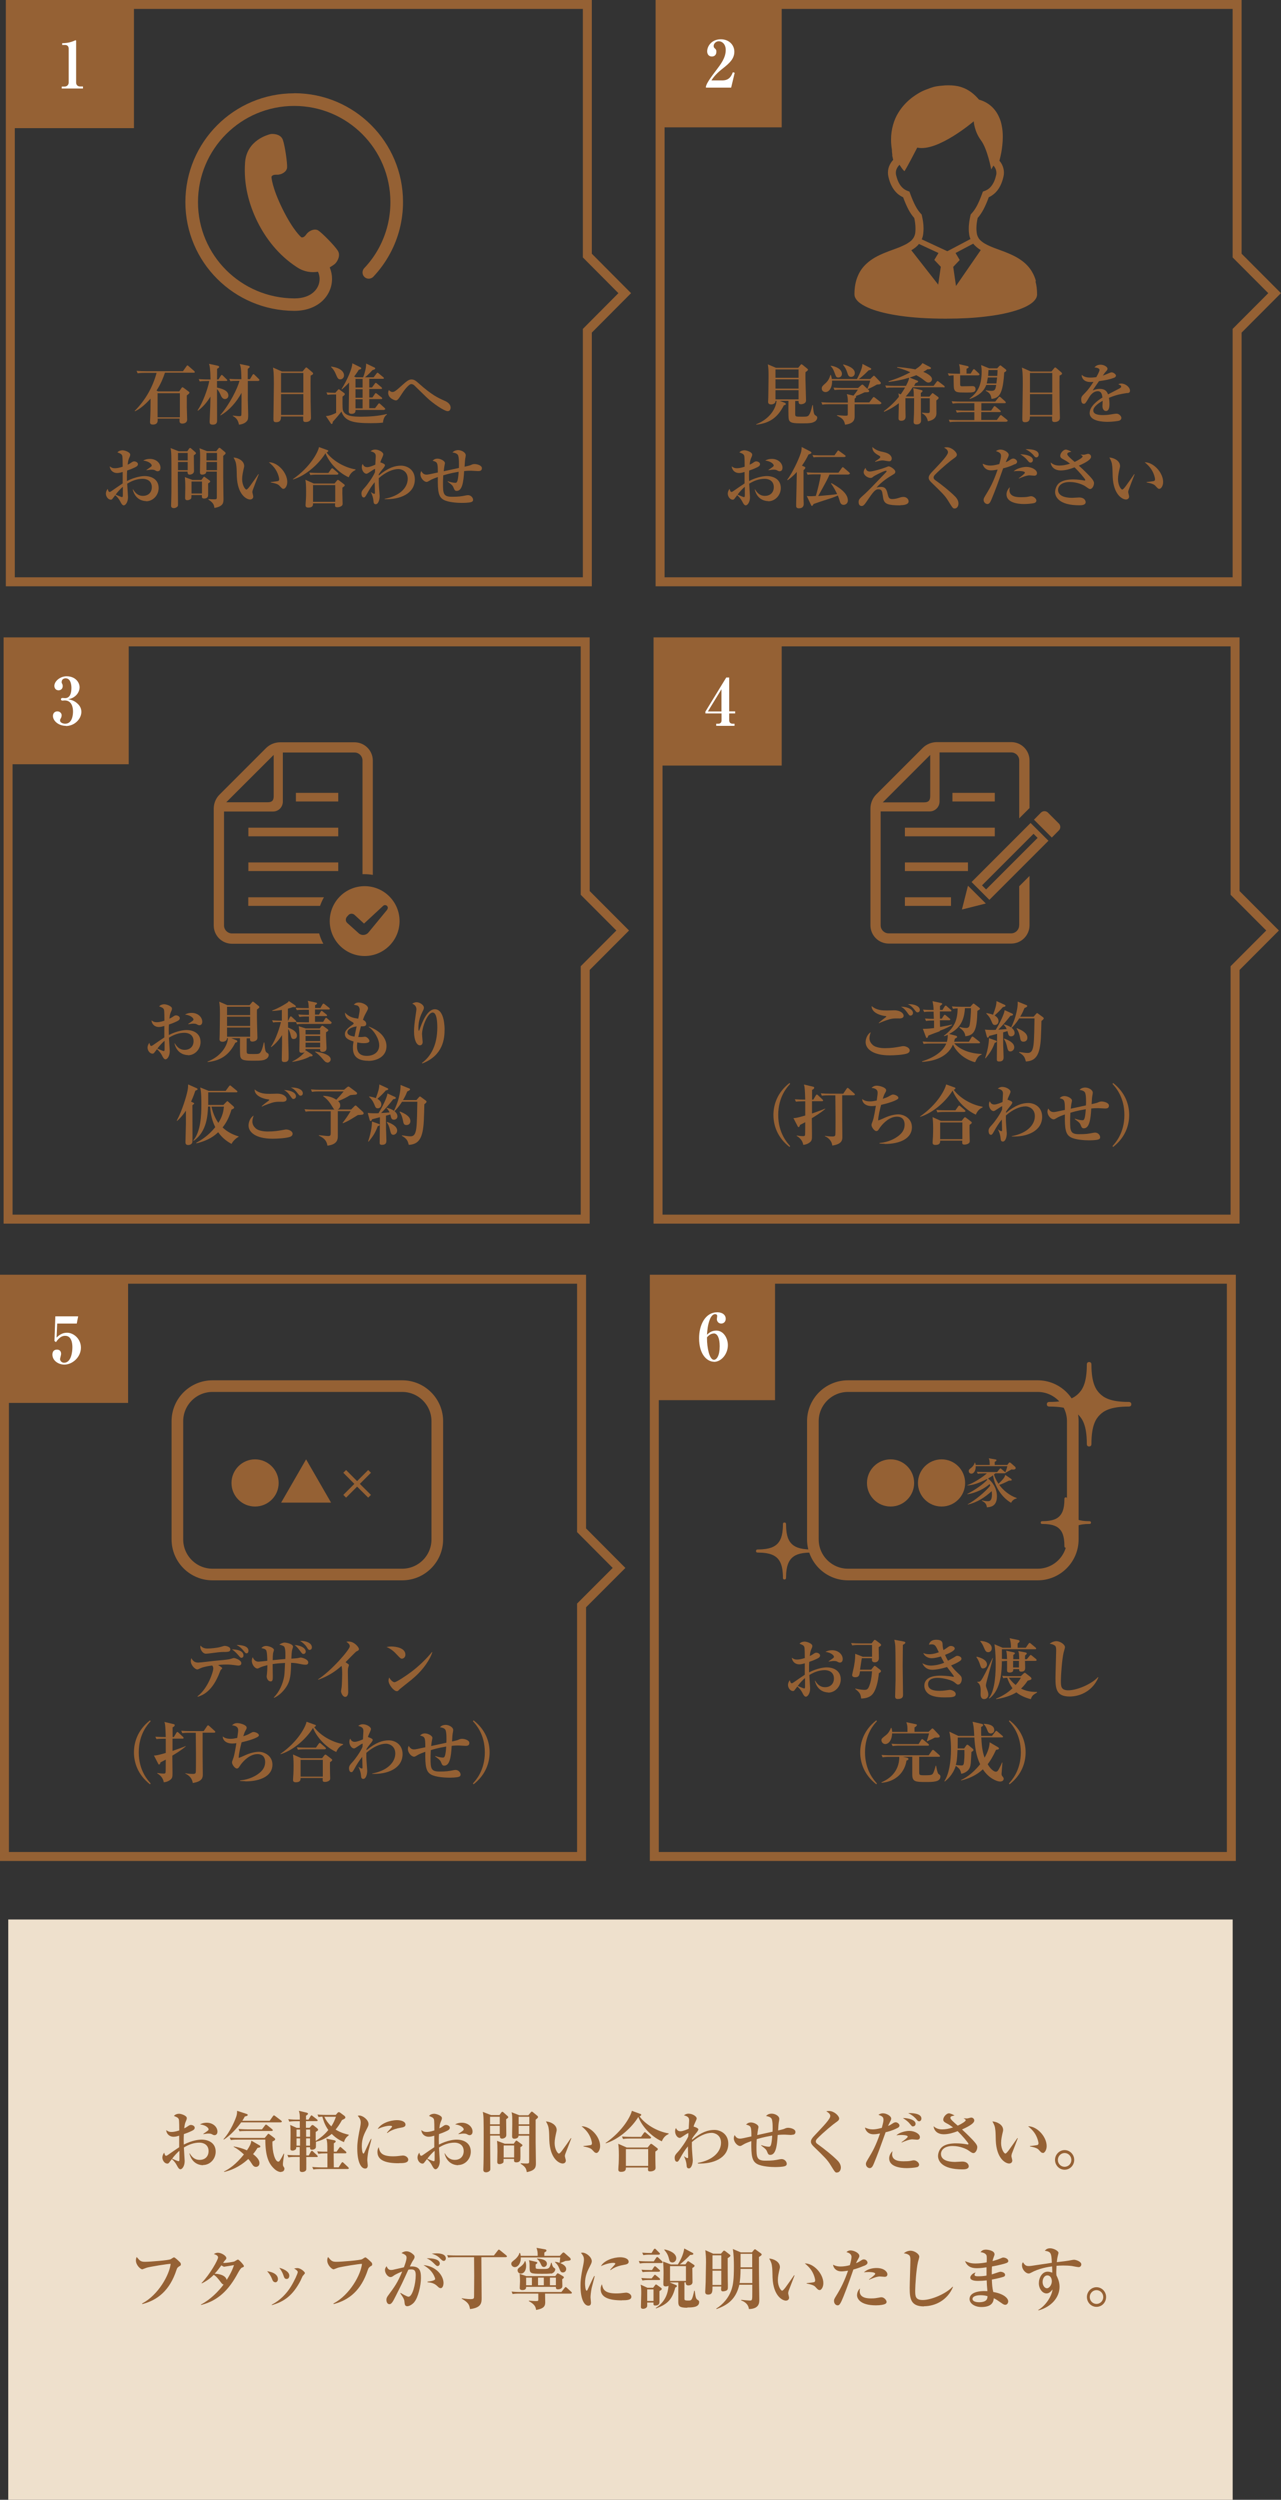 <?xml version="1.0" encoding="UTF-8"?>
<svg id="_レイヤー_2" data-name="レイヤー 2" xmlns="http://www.w3.org/2000/svg" viewBox="0 0 144.21 281.3">
  <rect x="0" y="0" width="144.21" height="281.3" fill="#333333" stroke="none"/>
  <defs>
    <style>
      .cls-1 {
        stroke-width: 1.01px;
      }

      .cls-1, .cls-2 {
        fill: none;
        stroke: #956134;
        stroke-miterlimit: 10;
      }

      .cls-3 {
        fill: #956134;
      }

      .cls-3, .cls-4, .cls-5 {
        stroke-width: 0px;
      }

      .cls-2 {
        stroke-width: 1.31px;
      }

      .cls-4 {
        fill: #fff;
      }

      .cls-5 {
        fill: #eee0cc;
      }
    </style>
  </defs>
  <g id="_レイヤー_3" data-name="レイヤー 3">
    <polygon class="cls-1" points="70.33 32.99 66.12 28.76 66.12 .5 1.16 .5 1.16 65.47 66.12 65.47 66.12 37.22 70.33 32.99"/>
    <polygon class="cls-1" points="143.49 32.99 139.27 28.76 139.27 .5 74.31 .5 74.31 65.47 139.27 65.47 139.27 37.22 143.49 32.99"/>
    <polygon class="cls-1" points="70.1 104.71 65.88 100.48 65.88 72.23 .91 72.23 .91 137.19 65.88 137.19 65.88 108.94 70.1 104.71"/>
    <polygon class="cls-1" points="143.26 104.71 139.04 100.48 139.04 72.23 74.08 72.23 74.08 137.19 139.04 137.19 139.04 108.94 143.26 104.71"/>
    <polygon class="cls-1" points="69.69 176.44 65.47 172.2 65.47 143.95 .5 143.95 .5 208.91 65.47 208.91 65.47 180.66 69.69 176.44"/>
    <rect class="cls-1" x="73.66" y="143.95" width="64.96" height="64.96"/>
    <rect class="cls-5" x=".93" y="216" width="137.84" height="65.3"/>
    <g>
      <path class="cls-3" d="M17.75,47.14s0,.15,0,.19c0,.32-.24.45-.53.45-.33,0-.33-.18-.33-.3,0-.1.03-.54.03-.65.02-.41.02-.57.03-1.97-.48.53-1.12,1.14-1.76,1.42l-.03-.04c1.19-1.18,2.03-2.66,2.47-4.28h-1.33c-.52,0-.66.03-.8.05l-.13-.28c.34.03.72.04,1.06.04h4.17l.39-.55s.06-.1.11-.1c.04,0,.1.05.13.08l.63.55s.07.07.07.11c0,.08-.07.08-.12.08h-3.24c-.19.57-.46,1.27-.95,2.01l.17.09h2.39l.24-.36c.04-.06.07-.1.12-.1.04,0,.1.04.13.06l.59.44s.07.06.07.11c0,.08-.16.2-.3.31,0,.27,0,1.09,0,1.3,0,.2.04,1.2.04,1.42,0,.31-.27.45-.55.45-.31,0-.31-.22-.31-.32,0-.08,0-.14.01-.24h-2.5ZM20.25,46.96v-2.71h-2.51v2.71h2.51Z"/>
      <path class="cls-3" d="M25.35,44.91c-.31,0-.44-.28-.54-.53-.06-.13-.19-.42-.38-.59,0,.56.01,3.02.01,3.53,0,.13,0,.47-.48.47-.35,0-.36-.17-.36-.35,0-.04.07-1.68.07-1.76,0-.1.02-1.04.02-1.05-.37.61-.83,1.17-1.41,1.59l-.04-.04c.57-.83,1.13-2.33,1.32-3.3h-.27c-.45,0-.62.01-.8.05l-.12-.27c.45.04.98.04,1.06.04h.27c-.02-1.26-.1-1.53-.17-1.76l.96.21c.15.03.18.08.18.14,0,.08-.05.11-.23.21,0,0,0,1.06-.01,1.2h.16l.26-.41s.07-.1.11-.1c.05,0,.09.04.13.08l.42.41s.08.07.08.11c0,.07-.07.08-.11.08h-1.05v.74c.51.12,1.28.31,1.28.9,0,.25-.19.39-.36.39ZM29.12,42.87h-1.22v2.2c0,.24.04,1.29.04,1.5,0,.48,0,.66-.16.83-.11.13-.35.33-.88.39-.08-.44-.25-.74-.69-.98v-.05s.52.07.71.07c.15,0,.23-.01.25-.11.02-.07.02-1.46.02-1.63v-.88c-.57,1.03-1.35,1.95-2.36,2.54l-.03-.04c1.05-1.2,1.96-3.05,2.16-3.85h-.22c-.46,0-.62.01-.8.04l-.13-.27c.45.04.98.04,1.06.04h.31c-.02-1.24-.1-1.47-.19-1.71l.93.19c.14.03.19.05.19.12,0,.05,0,.08-.22.24,0,.18,0,1,0,1.16h.25l.28-.47c.04-.06.07-.1.11-.1.05,0,.09.04.13.08l.48.47s.07.07.07.11c0,.07-.06.08-.11.08Z"/>
      <path class="cls-3" d="M34.97,42.29c-.02.89,0,1.84,0,2.95,0,.28.04,1.52.04,1.77,0,.48-.54.48-.59.48-.28,0-.29-.13-.29-.32,0-.03,0-.27,0-.3h-2.5c0,.23.02.64-.55.64-.3,0-.3-.17-.3-.43,0-.15.05-3.24.05-3.85,0-1.29-.04-1.53-.1-1.87l1,.44h2.33l.29-.35c.06-.07.08-.1.13-.1s.07.03.14.08l.54.46s.09.09.09.14c0,.1-.08.14-.3.25ZM34.15,41.97h-2.51v2.2h2.51v-2.2ZM34.15,44.35h-2.51v2.34h2.51v-2.34Z"/>
      <path class="cls-3" d="M43.09,47.56c-.45.05-.89.06-1.33.06-1.99,0-2.93-.2-3.32-1.3-.24.3-.55.68-.98,1.15,0,.1-.03.24-.11.24-.06,0-.09-.03-.13-.1l-.53-.79c.51-.02,1.04-.31,1.15-.36v-2.07h-.28c-.42,0-.59.03-.69.04l-.12-.27c.3.03.71.04,1,.04l.29-.33s.07-.07.1-.07c.04,0,.08.04.12.07l.51.38s.05.04.05.09c0,.09-.07.15-.26.29,0,.31-.02,1.31.04,1.52.22.7,1.17.74,2.05.74.97,0,1.95-.07,2.89-.3l.02.06c-.12.08-.39.28-.45.92ZM38.32,42.69c-.27,0-.33-.16-.52-.6-.12-.3-.29-.57-.53-.79v-.05c.98.12,1.46.54,1.46,1,0,.22-.17.44-.42.44ZM43.25,46.13h-3.23c.02.21-.04.44-.45.44-.3,0-.31-.2-.31-.3,0-.46.03-2.71.04-3.22-.12.13-.34.37-.81.77l-.04-.04c.59-.91,1.23-2.36,1.21-2.9l.91.45s.1.05.1.11c0,.11-.18.14-.27.16-.08.13-.24.39-.53.77l.19.09h.82c.2-.49.35-1.11.34-1.55l.92.44c.05.02.1.05.1.11,0,.09-.09.12-.31.19-.39.44-.74.73-.84.81h.97l.32-.42c.04-.05.08-.1.12-.1s.07.03.13.08l.51.42s.08.06.08.11c0,.07-.07.08-.11.08h-1.54v.97h.31l.31-.42c.05-.07.08-.1.12-.1.02,0,.07.03.13.08l.5.42s.07.07.07.11c0,.08-.07.08-.12.08h-1.32v.96h.36l.26-.39c.05-.08.09-.1.12-.1.04,0,.07.03.14.08l.51.4s.07.06.07.11c0,.07-.07.08-.11.08h-1.35v1.02h.65l.34-.44c.04-.06.07-.1.12-.1.04,0,.1.05.13.08l.49.44s.07.07.07.12c0,.07-.07.07-.11.07ZM40.82,42.64h-.8v.97h.8v-.97ZM40.82,43.8h-.8v.96h.8v-.96ZM40.82,44.93h-.8v1.02h.8v-1.02Z"/>
      <path class="cls-3" d="M50.4,46.27c-.38,0-1.68-.88-2.38-1.56-.19-.19-1.18-1.14-1.38-1.34-.05-.05-.19-.15-.34-.15-.3,0-.91.84-1.09,1.14-.05.08-.26.4-.31.46-.15.19-.22.24-.34.24-.1,0-.86-.22-.86-.85,0-.13.04-.24.08-.32.07.08.22.22.39.22.2,0,.31-.04,1.18-.83.34-.3.65-.58.96-.58s.49.14.77.39c1.55,1.38,2.21,1.67,2.95,2,.19.08.7.31.7.79,0,.11-.05.39-.33.39Z"/>
      <path class="cls-3" d="M16.46,56.39c-.12,0-1.2,0-1.52-1.32h.04c.21.33.5.73,1.11.73s1-.39,1-.98c0-.72-.57-.94-1.03-.94-.62,0-1.21.22-1.74.55.02.25.09,1.45.09,1.51,0,.59-.29.93-.48.93-.18,0-.33-.31-.39-.44-.14-.27-.33-.51-.57-.71-.06.09-.16.22-.22.29-.1.13-.14.22-.27.22-.32,0-.56-.37-.56-.68,0-.04,0-.27.2-.54.02.04.07.23.1.28.02.03.07.07.13.07.05,0,.1-.04.2-.1.42-.29.95-.66,1.26-.86v-1.29c-.16.05-.39.12-.63.12-.36,0-.77-.22-.83-.75.22.16.33.21.59.21.18,0,.4-.02.87-.17,0-.26,0-1.09-.05-1.24-.07-.2-.24-.26-.54-.37.13-.17.36-.24.58-.24s.86.2.86.49c0,.08-.04.22-.06.24-.15.33-.17.41-.23.89.13-.06.22-.1.33-.18.22-.15.28-.19.41-.19.19,0,.42.13.42.31,0,.21-.18.3-.57.47-.11.05-.32.14-.65.25-.03.49-.02.85-.02,1.18.95-.48,1.71-.56,1.98-.56.78,0,1.59.37,1.59,1.35,0,.8-.63,1.49-1.42,1.49ZM13.82,54.79c-.22.16-.68.68-.8.87.24.1.63.28.71.28.06,0,.1-.02.1-.23,0-.13,0-.77,0-.92ZM17.76,53.03c-.11,0-.15-.02-.38-.14-.1-.04-.28-.04-.32-.04-.17,0-.24.02-.57.07v-.04c.57-.39.59-.4.59-.51,0-.14-.31-.47-.95-.54.22-.14.48-.19.74-.19.72,0,1.2.48,1.2,1,0,.38-.28.39-.32.39Z"/>
      <path class="cls-3" d="M21.08,50.79l.19-.28c.04-.05.07-.1.13-.1.04,0,.08.02.11.05l.48.42s.07.08.07.11c0,.07-.03.1-.24.25,0,.28.02,1.52.02,1.77,0,.29-.3.4-.49.4-.23,0-.23-.18-.24-.34h-1.09v1.01c0,.42.02,2.25.02,2.63,0,.17,0,.22-.05.28-.07.09-.23.19-.42.19-.09,0-.31-.02-.31-.27,0-.1.02-.57.02-.65.02-.43.02-1.1.02-2.4,0-2.68,0-2.97-.1-3.44l.92.36h.94ZM20.04,50.97v.84h1.09v-.84h-1.09ZM20.04,51.99v.92h1.09v-.92h-1.09ZM22.67,54.01l.18-.24c.04-.05.08-.12.13-.12s.08.03.12.06l.48.35s.09.07.09.11c0,.08-.16.2-.24.22,0,.22.01,1.14,0,1.33,0,.38-.38.38-.44.38-.28,0-.27-.13-.26-.39h-1.18s0,.32-.02.36c-.04.12-.28.22-.44.22-.25,0-.25-.18-.25-.27,0-.18.02-.98.02-1.13,0-.68-.02-.87-.05-1.2l.86.32h.99ZM21.56,54.19v1.34h1.18v-1.34h-1.18ZM24.33,50.79l.24-.3s.07-.1.13-.1c.04,0,.07.02.11.05l.52.43s.07.08.07.11c0,.09-.03.12-.27.32,0,1.14,0,1.87,0,2.45,0,.38.03,2.37.03,2.38,0,.43,0,.85-1.02,1.03-.05-.33-.1-.57-.68-.94v-.06c.22.02.49.03.7.03s.25-.06.25-.21v-2.91h-1.19c.02.25-.25.34-.47.34-.24,0-.24-.19-.24-.29,0-.22.02-1.16.02-1.35,0-.91,0-1-.08-1.33l.86.33h1ZM23.24,50.97v.84h1.19v-.84h-1.19ZM23.24,51.99v.92h1.19v-.92h-1.19Z"/>
      <path class="cls-3" d="M28.45,55.16c-.03.1-.04.17-.04.21,0,.08.1.43.1.5,0,.21-.15.34-.36.34-.37,0-1.41-.51-1.49-2.6,0-.17-.02-.92-.04-1.08-.05-.52-.13-.67-.33-1.05.53.04,1.2.37,1.2.97,0,.08-.02.15-.04.23-.1.45-.19.85-.19,1.23,0,.7.34,1.18.48,1.18.1,0,.28-.24.39-.38.25-.34.81-1.13.95-1.35l.05.02c-.06.14-.68,1.75-.68,1.78ZM31.91,55.01c-.13,0-.16-.04-.47-.37-.19-.22-.8-.32-.96-.35v-.05c.06,0,.75-.08.83-.11.04-.01.12-.07.12-.2,0-.13-.1-.59-.36-1.02-.25-.42-.59-.72-.81-.89.98-.02,2.08,1.15,2.08,2.22,0,.44-.23.77-.43.77Z"/>
      <path class="cls-3" d="M39.25,53.71c-1.24-.57-2.22-1.71-2.61-2.71-.67,1.1-2.08,2.47-3.65,2.96l-.02-.04c2-1.38,2.85-3.09,2.94-3.61l.92.33c.07.02.13.04.13.1,0,.07-.09.13-.19.18.64.88,1.96,1.69,3.25,1.9v.07c-.27.13-.56.32-.77.83ZM38.55,54.87c0,.18-.02.62,0,.92,0,.28.02.82.02.85,0,.13,0,.2-.1.28-.17.14-.38.16-.49.16-.28,0-.28-.1-.25-.44h-2.49c0,.17.02.48-.53.48-.31,0-.31-.18-.31-.28,0-.1.03-.57.04-.65.02-.24.02-.57.02-.94,0-.71-.04-1.03-.08-1.26l.94.42h2.34l.25-.31c.04-.05.1-.1.13-.1s.08.02.15.08l.51.39c.07.05.11.09.11.14,0,.07-.05.12-.26.26ZM37.99,53.41h-2.25c-.45,0-.62.02-.8.05l-.12-.28c.45.04.98.04,1.06.04h1.09l.31-.44s.07-.09.11-.09.1.04.14.08l.5.43s.07.08.07.11c0,.07-.07.08-.11.08ZM37.74,54.59h-2.5v1.88h2.5v-1.88Z"/>
      <path class="cls-3" d="M43.3,56.19v-.06c1.71-.31,2.6-1.26,2.6-2.25,0-.88-.73-1.1-1.04-1.1-.65,0-1.47.36-2.22,1.03,0,.1,0,.27,0,.51,0,.24.1,1.44.1,1.49,0,.45-.16.93-.44.93-.23,0-.24-.19-.26-.4-.02-.28-.13-.65-.29-.96h.02c.2.16.33.19.37.19.06,0,.07-.04.07-.13,0-.19-.03-1.01-.03-1.18-.34.41-.62.86-.87,1.32-.21.39-.27.4-.36.4-.23,0-.26-.33-.26-.45,0-.26.15-.42.37-.66.33-.36.92-1.18,1.15-1.73,0-.06.02-.32.02-.37-.17,0-.8.54-.97.54-.27,0-.53-.36-.53-.74,0-.22.06-.29.1-.36.09.18.19.36.51.36.29,0,.77-.22.91-.28,0-.15.05-.78.05-.92,0-.25-.04-.46-.58-.59.08-.07.24-.19.51-.19.45,0,.92.31.92.53,0,.08-.04.18-.1.32-.14.31-.18.41-.24.59.17.05.53.18.53.32,0,.13-.21.37-.31.49-.14.16-.26.33-.39.53,0,.02,0,.12,0,.14,1.06-.89,1.84-1.11,2.5-1.11.7,0,1.56.45,1.56,1.55,0,1.63-1.73,2.29-3.41,2.22Z"/>
      <path class="cls-3" d="M53.79,53.01c-.12,0-.64-.04-.75-.04-.16,0-.42,0-.79.04-.07,1.29-.23,2.23-.84,2.23-.18,0-.24-.1-.3-.24-.15-.37-.16-.38-.71-.8v-.05c.25.09.6.18.84.18.11,0,.2,0,.28-.31.06-.24.1-.66.11-.93-.97.16-1.49.33-1.73.4,0,.13-.03.39-.03.92,0,1.12.04,1.49.99,1.49.8,0,1.03-.04,1.64-.16.05,0,.12-.02.19-.02.33,0,.57.29.57.53,0,.13-.08.2-.19.24-.25.1-.94.1-1.1.1-.37,0-1.5-.04-2.05-.36-.54-.32-.66-.87-.63-2.55-.31.11-.7.25-.94.41-.18.11-.24.14-.33.14-.27,0-.69-.41-.69-.86,0-.17.05-.27.09-.36.16.26.31.4.6.4.16,0,.33-.04,1.27-.24,0-1.12-.05-1.18-.59-1.32.1-.1.24-.24.56-.24.29,0,.83.23.83.52,0,.03-.05.24-.06.31-.01.09-.04.22-.08.59.68-.15.81-.18,1.71-.37.01-.29.04-1.24-.12-1.47-.04-.07-.18-.22-.6-.27.2-.25.53-.27.64-.27.33,0,.85.23.85.59,0,.08-.04.32-.06.39-.01.09-.04.33-.07.89.13-.03.57-.13.66-.17.18-.08.27-.13.47-.13.22,0,.82.12.82.47,0,.32-.29.32-.45.32Z"/>
    </g>
    <g>
      <path class="cls-3" d="M91.7,47.44c-.24.18-.65.2-1.35.2-1.02,0-1.44-.02-1.55-.45-.07-.25-.04-1.71-.04-2.08h-.97l.57.22s.11.06.11.13c0,.09-.07.1-.23.16-.61,1.19-1.43,2-3.11,2.17v-.05c1.53-.58,2.24-1.81,2.29-2.63h-.11c.02.27-.27.4-.49.4-.16,0-.35-.05-.35-.28,0-.07.02-.4.02-.47,0-.48.03-1.49.03-2.32s-.01-.98-.08-1.44l.91.39h2.51l.23-.28c.04-.06.1-.12.13-.12.04,0,.1.04.16.09l.48.39s.1.08.1.13c0,.1-.17.2-.28.28-.02.3,0,1.34.02,1.69,0,.23.04,1.26.04,1.47,0,.04,0,.18-.1.28-.1.1-.29.17-.46.17-.29,0-.28-.18-.28-.37h-.38c0,.1,0,1.4,0,1.5.02.27.04.27.77.27.49,0,.66,0,.79-.2.13-.19.23-.46.37-1.1h.06c.08,1.01.16,1.06.27,1.14.2.13.22.15.22.28,0,.19-.16.36-.28.44ZM89.9,41.57h-2.6v.94h2.6v-.94ZM89.9,42.69h-2.6v1.04h2.6v-1.04ZM89.9,43.91h-2.6v1.03h2.6v-1.03Z"/>
      <path class="cls-3" d="M99.11,45.49h-2.9v1.35c0,.27,0,.83-1.08.95-.1-.61-.41-.77-.9-1.01v-.06c.29.02.72.06,1,.06.21,0,.21-.05.21-.24v-1.05h-2.06c-.51,0-.65.02-.8.05l-.12-.28c.35.03.71.04,1.06.04h1.93c0-.51-.04-.71-.12-.95l.75.17c.18-.22.31-.39.5-.67h-1.83c-.51,0-.65.02-.8.04l-.12-.27c.35.03.71.04,1.06.04h1.71l.35-.31c.05-.04.08-.07.13-.07.03,0,.07.01.13.07l.59.55s.05.06.05.1c0,.13-.15.14-.31.14-.17,0-.21,0-.28.04-.52.24-.58.27-.93.39.02,0,.05.03.05.07,0,.1-.1.17-.17.22v.42h1.65l.37-.49c.04-.05.07-.11.13-.11.04,0,.09.04.14.07l.65.51s.08.07.08.11c0,.07-.08.08-.12.08ZM98.75,43.28c-.07,0-.07,0-.17.07-.33.19-.66.34-.89.44l-.04-.04c.1-.22.28-.74.31-.92h-4.29c.04.69-.28,1.29-.74,1.29-.14,0-.42-.09-.42-.4,0-.22.12-.32.32-.5.44-.37.56-.71.65-1.02h.06c.04.11.07.24.1.45h2.83c.37-.66.63-1.35.62-1.7l.89.46c.07.04.1.05.1.11,0,.1-.16.13-.29.15-.59.59-.85.8-1.11.98h1.29l.31-.3c.05-.05.08-.07.1-.07.03,0,.06.02.13.09l.58.6c.05.06.07.07.07.13,0,.14-.12.16-.41.17ZM94.38,42.48c-.23,0-.27-.1-.39-.43-.21-.6-.36-.74-.47-.84l.02-.06c.65.1,1.24.43,1.24.92,0,.3-.22.41-.4.41ZM95.81,42.41c-.28,0-.35-.23-.41-.43-.13-.42-.28-.67-.49-.92l.03-.05c.39.1,1.29.38,1.29.96,0,.24-.14.44-.42.44Z"/>
      <path class="cls-3" d="M106.21,43.58h-3.46c-.33.52-.62.85-.78,1.03h.01s.89.01.89.01c0-.34,0-.65-.07-.95l.9.22c.07.02.16.04.16.12,0,.06-.09.13-.2.21,0,.05,0,.33,0,.41h.97l.24-.29s.07-.1.12-.1c.04,0,.1.05.12.07l.46.33s.1.07.1.13c0,.09-.11.18-.26.29,0,.47.01.99.01,1.46,0,.71-.77.85-.96.88-.05-.22-.16-.65-.66-.9v-.07c.2.02.41.05.67.05.14,0,.19-.03.2-.17,0-.08,0-1.43,0-1.49h-1c0,1.12,0,1.24,0,1.64,0,.13.02.71.02.83,0,.11,0,.47-.51.47-.3,0-.33-.17-.33-.3,0-.13.04-.73.04-.85,0-.31.02-.45.02-1.8h-.98c0,.24,0,.68,0,1.02,0,.29.02.76.02,1.06,0,.37-.27.46-.48.46-.29,0-.32-.15-.32-.28,0-.27.04-1.46.04-1.7-.71.55-1.34.83-1.65.97l-.04-.07c.36-.27,1-.76,1.69-1.61-.01-.23-.02-.26-.06-.39l.27.11c.28-.4.42-.65.49-.77h-1.31c-.44,0-.52,0-.8.04l-.12-.27c.45.04.92.04,1.06.04h1.27c.31-.59.33-.74.36-.92-.8.25-1.55.39-2.31.48v-.08c.48-.15,1.36-.43,2.44-1.01-.72-.33-1.24-.46-1.48-.52v-.07c1.23.09,2.01.26,2.04.27.56-.37.64-.48.81-.71l.84.44c.06.03.12.07.12.13,0,.11-.25.14-.4.12-.14.1-.24.17-.47.29.42.18.98.47.98.83,0,.2-.17.38-.4.38-.16,0-.25-.07-.52-.28-.21-.17-.41-.31-.85-.55-.17.08-.71.25-.74.27l.83.33c.05.02.12.04.12.11,0,.09-.16.14-.29.18-.1.19-.13.24-.17.31h2.2l.33-.44s.07-.1.12-.1c.04,0,.1.05.14.08l.59.45s.07.06.07.11c0,.07-.05.08-.11.08Z"/>
      <path class="cls-3" d="M110.17,42.24h-2.08v.98c0,.23.08.25.21.25.18,0,1.03-.02,1.2-.02.3,0,.32.25.32.33,0,.39-.29.4-1.18.39-.84,0-1.14,0-1.25-.47-.03-.14-.04-1.24-.04-1.46-.21,0-.33.02-.52.05l-.13-.28c.45.04.98.04,1.06.04h.32c0-.75-.07-.92-.12-1.07l.98.22s.11.04.11.11c0,.07-.02.08-.24.19v.54h.46l.25-.4c.03-.05.08-.1.11-.1.05,0,.1.04.14.08l.43.4s.07.08.07.11c0,.07-.05.08-.11.08ZM113.33,47.46h-5.6c-.44,0-.61.01-.8.05l-.12-.28c.45.04.98.04,1.06.04h1.82v-.89h-1.17c-.44,0-.6.02-.8.05l-.12-.27c.45.04.98.04,1.06.04h1.03v-.83h-1.64c-.45,0-.61.02-.8.05l-.12-.27c.45.04.98.04,1.06.04h3.85l.36-.45c.04-.05.07-.1.12-.1.04,0,.1.04.13.07l.51.46s.07.07.07.12c0,.07-.07.08-.11.08h-2.64v.83h1.1l.27-.4c.04-.07.09-.1.12-.1.03,0,.1.04.14.08l.48.4c.05.04.07.07.07.11,0,.08-.07.08-.11.08h-2.08v.89h1.75l.33-.45s.08-.1.13-.1c.04,0,.1.05.13.08l.56.45c.06.05.07.08.07.11,0,.07-.07.08-.12.08ZM113.05,41.91c-.14,2.38-.54,2.89-1.43,2.98-.06-.33-.11-.66-.65-.91l.02-.06c.15.02.33.06.62.06.42,0,.45-.18.54-.66h-1.12c-.27.74-.91,1.24-1.85,1.58l-.03-.05c.89-.67,1.36-1.45,1.36-3.03,0-.37-.03-.56-.06-.74l.91.37h.9l.21-.23s.1-.1.14-.1c.05,0,.1.04.13.07l.45.35s.1.08.1.14c0,.09-.08.14-.24.23ZM111.21,42.48c-.06.36-.1.54-.13.67h1.09c.02-.16.04-.35.08-.67h-1.03ZM111.28,41.64c-.02.34-.02.42-.04.66h1.03c.02-.28.03-.64.03-.66h-1.01Z"/>
      <path class="cls-3" d="M119.28,42.29c-.02.89,0,1.84,0,2.95,0,.28.04,1.52.04,1.77,0,.48-.54.48-.59.48-.28,0-.29-.13-.29-.32,0-.03,0-.27,0-.3h-2.5c0,.23.02.64-.55.64-.3,0-.3-.17-.3-.43,0-.15.05-3.24.05-3.85,0-1.29-.04-1.53-.1-1.87l1,.44h2.33l.29-.35c.06-.07.08-.1.13-.1s.07.03.14.08l.54.46s.09.09.09.14c0,.1-.08.14-.3.25ZM118.46,41.97h-2.51v2.2h2.51v-2.2ZM118.46,44.35h-2.51v2.34h2.51v-2.34Z"/>
      <path class="cls-3" d="M126.92,44.22c-.71.11-1.23.19-2.08.55.02.13.06.34.06.69,0,.19,0,.79-.4.79-.22,0-.39-.23-.39-.53,0-.09.02-.48.02-.55v-.07c-.4.23-1.05.66-1.05,1.09,0,.49.71.52,1.11.52s.76-.05,1.14-.12c.1-.02.33-.04.37-.04.27,0,.54.28.54.47,0,.17-.12.27-.22.31-.2.07-.88.14-1.32.14-.47,0-2.03-.04-2.03-.99,0-.75.88-1.4,1.44-1.75-.05-.34-.12-.71-.53-.71-.45,0-.79.37-1,.74-.09.15-.32.54-.41.62-.04.04-.1.06-.16.06-.24,0-.29-.26-.29-.48,0-.28.04-.36.42-.73.38-.38.68-.82.96-1.26-.13.02-.22.02-.34.02-.79,0-1-.5-.99-.81.25.22.53.31,1,.31.09,0,.31,0,.65-.05.11-.2.36-.65.36-.82,0-.13-.21-.25-.57-.27.11-.13.29-.31.69-.31s.78.26.78.44c0,.13-.04.17-.22.37-.06.06-.09.1-.31.42.13-.04.7-.28.82-.33.07-.02.12-.04.17-.04.2,0,.49.22.49.36s-.12.22-.23.26c-.46.17-.92.27-1.68.37-.11.17-.63.89-.71,1.05.17-.07.42-.18.8-.18.65,0,.83.35.93.62.2-.1,1.25-.65,1.29-.67.18-.1.19-.16.19-.22,0-.1-.03-.11-.32-.25.06-.04.15-.08.33-.08.48,0,.98.42.98.8,0,.22-.13.25-.28.28Z"/>
      <path class="cls-3" d="M86.48,56.39c-.12,0-1.2,0-1.52-1.32h.04c.21.33.5.73,1.11.73s1-.39,1-.98c0-.72-.57-.94-1.03-.94-.62,0-1.21.22-1.74.55.02.25.09,1.45.09,1.51,0,.59-.29.93-.48.93-.18,0-.33-.31-.39-.44-.14-.27-.34-.51-.57-.71-.06.09-.16.22-.22.29-.1.13-.14.22-.28.22-.32,0-.56-.37-.56-.68,0-.04,0-.27.2-.54.02.04.07.23.1.28.02.03.07.07.13.07.05,0,.1-.04.2-.1.42-.29.95-.66,1.26-.86v-1.29c-.16.05-.39.12-.62.12-.37,0-.77-.22-.83-.75.22.16.33.21.59.21.18,0,.4-.02.87-.17,0-.26,0-1.09-.05-1.24-.07-.2-.24-.26-.54-.37.13-.17.36-.24.58-.24s.86.2.86.49c0,.08-.04.22-.06.24-.15.33-.17.41-.23.89.13-.06.22-.1.34-.18.22-.15.27-.19.41-.19.19,0,.42.13.42.31,0,.21-.18.3-.57.47-.11.05-.32.14-.65.25-.03.49-.02.85-.01,1.18.94-.48,1.71-.56,1.98-.56.78,0,1.59.37,1.59,1.35,0,.8-.63,1.49-1.42,1.49ZM83.84,54.79c-.22.16-.68.68-.8.87.24.1.63.28.71.28.06,0,.1-.02.1-.23,0-.13,0-.77,0-.92ZM87.78,53.03c-.11,0-.15-.02-.38-.14-.1-.04-.28-.04-.32-.04-.17,0-.24.02-.57.07v-.04c.57-.39.59-.4.59-.51,0-.14-.31-.47-.95-.54.22-.14.48-.19.74-.19.72,0,1.2.48,1.2,1,0,.38-.28.39-.32.39Z"/>
      <path class="cls-3" d="M91.02,51.14c-.15.31-.36.73-.74,1.26l.23.1c.11.04.15.07.15.13,0,.04-.02.08-.04.12-.02.04-.11.1-.16.15,0,.33,0,2.83,0,3.24,0,.09.02.48.02.57,0,.31-.18.49-.54.49-.22,0-.31-.1-.31-.26,0-.05,0-.28,0-.32.04-1.78.05-1.98.07-3.51-.48.54-.82.77-1.03.93l-.05-.05c.54-.71,1.26-2.18,1.53-3.01.07-.22.1-.44.1-.68l.93.48c.08.04.17.1.17.16,0,.1-.2.16-.34.21ZM95.55,53.4h-2.17c-.2.49-.36.78-1.27,2.42,1.21-.1,1.71-.15,2.13-.22-.07-.16-.37-.78-.69-1.18l.06-.05c.77.44,1.84,1.08,1.84,1.95,0,.31-.24.49-.48.49-.14,0-.33-.05-.42-.38-.11-.36-.12-.4-.23-.67-.42.2-1.03.39-1.26.46-.42.13-1.01.33-1.46.49-.1.15-.13.22-.2.22-.05,0-.08-.07-.12-.15l-.46-.97c.12.02.26.03.45.03.07,0,.11,0,.57-.03.14-.42.5-1.83.56-2.43h-.68c-.51,0-.66.02-.8.05l-.12-.28c.35.03.7.04,1.06.04h2.53l.37-.52s.07-.1.12-.1c.04,0,.1.06.13.08l.6.52s.07.07.07.11c0,.07-.07.08-.11.08ZM95.09,51.43h-2.7c-.45,0-.62.01-.8.04l-.13-.27c.45.04.98.04,1.06.04h1.42l.32-.45c.04-.07.08-.1.11-.1s.08.04.13.08l.62.45s.08.06.08.11c0,.07-.07.08-.11.08Z"/>
      <path class="cls-3" d="M101.36,56.87c-1.46,0-1.74-.19-1.9-.65-.04-.13-.11-.7-.14-.81-.05-.21-.14-.35-.44-.35-.24,0-.43.07-1.06,1-.5.74-.59.88-.83.88-.19,0-.33-.16-.33-.42,0-.31.05-.36.74-.98.36-.33.89-.88,2.35-2.4.02-.01.06-.07.06-.11,0-.04-.03-.06-.07-.06-.22,0-1.29.56-1.38.63-.19.16-.22.18-.37.18-.28,0-.76-.28-.76-.65,0-.03,0-.24.21-.48.05.19.15.41.48.41s1.42-.32,1.74-.45c.3-.12.34-.13.4-.13.16,0,.73.34.73.6,0,.17-.09.22-.18.28-.65.39-1.32.81-1.93,1.5.13-.03.28-.07.48-.07.57,0,.66.36.77.81.09.34.14.56.51.56.32,0,.62-.09.83-.16.24-.08.35-.08.45-.08.33,0,.57.25.57.5,0,.43-.78.43-.92.43ZM100.11,51.91c-.12,0-.63-.1-.74-.1-.24,0-.5.07-.84.16l-.02-.05c.19-.12.59-.36.59-.48,0-.08-.02-.1-.25-.23-.54-.31-.63-.55-.65-.91.44.4.83.48,1.34.59.85.19.85.67.85.71,0,.14-.09.31-.28.31Z"/>
      <path class="cls-3" d="M107.47,57.22c-.19,0-.21-.02-.72-.85-.37-.6-.65-.87-1.91-2.09-.25-.24-.29-.39-.29-.51s.02-.28.34-.63c1.2-1.26,1.83-1.93,1.83-2.26,0-.27-.33-.45-.44-.51.08-.03.13-.04.31-.04.57,0,1.13.56,1.13.83,0,.2-.18.31-.35.43-.25.16-1.46,1.15-2.11,1.83-.02.02-.16.16-.16.31,0,.13.06.22.24.34.63.44,1.66,1.26,2.23,1.85.14.15.33.42.33.74s-.18.56-.42.56Z"/>
      <path class="cls-3" d="M114.24,52.23c-.57.29-1.05.41-1.31.47-.59,1.67-.87,2.44-1.32,3.52-.11.25-.22.5-.45.5-.18,0-.43-.17-.43-.47,0-.16.04-.22.39-.8.29-.48.71-1.19,1.19-2.61-.24.04-.46.09-.74.09-.63,0-.9-.45-.95-.75.31.14.54.21.87.21.27,0,.51-.04,1.01-.17.17-.63.19-.76.19-.91,0-.31-.17-.41-.57-.55.1-.07.25-.17.52-.17.37,0,.92.3.92.6,0,.1-.06.22-.1.31-.05.1-.22.44-.24.51.22-.08.3-.13.48-.26.12-.08.24-.15.37-.15.2,0,.43.19.43.36s-.15.24-.24.29ZM116.45,56.6c-.26.09-.98.12-1.17.12-.85,0-1.97-.22-1.97-1.08,0-.23.08-.52.37-.82-.02.13-.04.28-.04.34,0,.79.94.79,1.32.79.27,0,.56-.01.75-.05.28-.06.31-.06.37-.06.27,0,.59.27.59.49,0,.17-.15.25-.21.27ZM116.45,53.53c-.09,0-.48-.04-.56-.04-.31,0-.87.22-1.18.36l-.02-.04c.17-.12.69-.5.69-.62,0-.18-.59-.19-.69-.19-.27,0-.44.02-.58.04.3-.31,1.01-.5,1.43-.5.62,0,1.2.34,1.2.7,0,.22-.15.29-.3.29ZM116,52.05c-.13,0-.14-.03-.4-.33-.2-.24-.5-.45-.74-.6.67,0,1.42.22,1.42.65,0,.16-.11.29-.28.29ZM116.67,51.47c-.13,0-.21-.1-.29-.21-.1-.13-.43-.48-.93-.71.35-.02,1.48,0,1.48.61,0,.17-.11.31-.26.31Z"/>
      <path class="cls-3" d="M122.73,55.03c-.1,0-.15-.03-.57-.32-.19-.13-.88-.47-1.73-.47-1.05,0-1.32.56-1.32.88,0,.9,1.33.9,1.61.9.12,0,.65-.04.75-.04.68,0,.75.44.75.52,0,.36-.5.36-.71.36-2.32,0-2.73-.97-2.73-1.49,0-.33.16-.79.48-1.03.37-.28.93-.39,1.55-.39.48,0,.91.06,1.18.11.02,0,.06.02.09.02.04,0,.1-.02.1-.07,0-.1-.71-.94-1.21-1.42-.5.19-1.01.35-1.57.35-.6,0-1.06-.33-1.12-.9.16.13.42.35.96.35.32,0,.72-.04,1.22-.22-.41-.3-.59-.39-.72-.46-.31-.16-.38-.26-.38-.43,0-.3.36-.69.63-.69.1,0,.38.1.63.24-.05.02-.31.07-.36.1-.07.04-.11.1-.11.17,0,.16.35.47.83.88.47-.22.9-.48.9-.62,0-.04-.02-.08-.25-.21h0c.2.02.37.02.41.02.07,0,.39-.1.45-.1.18,0,.34.15.34.33,0,.4-1.03.85-1.38,1,.07.06.37.34.43.39.38.37,1.08,1.04,1.21,1.33.05.1.07.16.07.22,0,.37-.22.69-.44.69Z"/>
      <path class="cls-3" d="M127.05,55.16c-.03.1-.04.17-.04.21,0,.08.1.43.1.5,0,.21-.15.34-.36.34-.37,0-1.41-.51-1.49-2.6,0-.17-.02-.92-.04-1.08-.05-.52-.13-.67-.33-1.05.53.04,1.2.37,1.2.97,0,.08-.02.15-.04.23-.1.45-.19.85-.19,1.23,0,.7.34,1.18.48,1.18.1,0,.28-.24.39-.38.25-.34.81-1.13.95-1.35l.05.02c-.06.14-.68,1.75-.68,1.78ZM130.51,55.01c-.13,0-.16-.04-.47-.37-.19-.22-.8-.32-.96-.35v-.05c.06,0,.75-.08.83-.11.04-.01.12-.07.12-.2,0-.13-.1-.59-.36-1.02-.25-.42-.59-.72-.81-.89.98-.02,2.08,1.15,2.08,2.22,0,.44-.23.77-.43.77Z"/>
    </g>
    <g>
      <path class="cls-3" d="M21.16,118.73c-.12,0-1.2,0-1.52-1.32h.04c.21.33.5.73,1.11.73s1-.39,1-.98c0-.72-.57-.94-1.03-.94-.62,0-1.21.22-1.74.55.02.25.09,1.45.09,1.51,0,.59-.29.93-.48.93-.18,0-.33-.31-.39-.44-.14-.27-.34-.51-.57-.71-.06.09-.16.22-.22.29-.1.13-.14.22-.28.22-.32,0-.56-.37-.56-.68,0-.04,0-.27.2-.54.02.04.07.23.1.28.02.03.07.07.13.07.05,0,.1-.04.2-.1.42-.29.95-.66,1.26-.86v-1.29c-.16.05-.39.12-.62.12-.37,0-.77-.22-.83-.75.22.16.33.21.59.21.18,0,.4-.02.87-.17,0-.26,0-1.09-.05-1.24-.07-.2-.24-.26-.54-.37.13-.17.36-.24.58-.24s.86.2.86.49c0,.08-.04.22-.06.24-.15.33-.17.41-.23.89.13-.06.22-.1.34-.18.22-.15.27-.19.41-.19.19,0,.42.13.42.31,0,.21-.18.3-.57.47-.11.05-.32.14-.65.25-.03.49-.02.85-.01,1.18.94-.48,1.71-.56,1.98-.56.78,0,1.59.37,1.59,1.35,0,.8-.63,1.49-1.42,1.49ZM18.52,117.13c-.22.16-.68.68-.8.87.24.1.63.28.71.28.06,0,.1-.02.1-.23,0-.13,0-.77,0-.92ZM22.46,115.37c-.11,0-.15-.02-.38-.14-.1-.04-.28-.04-.32-.04-.17,0-.24.02-.57.07v-.04c.57-.39.59-.4.59-.51,0-.14-.31-.47-.95-.54.22-.14.48-.19.74-.19.72,0,1.2.48,1.2,1,0,.38-.28.39-.32.39Z"/>
      <path class="cls-3" d="M29.96,119.16c-.24.18-.65.2-1.35.2-1.02,0-1.44-.02-1.55-.45-.07-.25-.04-1.71-.04-2.08h-.98l.57.22s.11.06.11.13c0,.09-.07.1-.23.16-.61,1.19-1.44,2-3.11,2.17l-.02-.05c1.55-.58,2.25-1.81,2.3-2.63h-.11c.02.27-.27.4-.49.4-.16,0-.35-.05-.35-.28,0-.07.02-.4.02-.47,0-.48.03-1.49.03-2.32s-.02-.98-.08-1.44l.91.39h2.51l.23-.28c.04-.06.1-.12.13-.12.04,0,.1.04.16.09l.48.39s.1.08.1.13c0,.1-.16.2-.27.28-.02.3,0,1.34.01,1.69,0,.23.04,1.26.04,1.47,0,.04,0,.18-.1.28-.1.1-.29.17-.46.17-.29,0-.28-.18-.27-.37h-.38c0,.1,0,1.4,0,1.5.02.27.04.27.77.27.49,0,.66,0,.79-.2.13-.19.23-.46.37-1.1h.06c.08,1.01.16,1.06.27,1.14.2.13.22.15.22.28,0,.19-.16.36-.28.44ZM28.16,113.29h-2.6v.94h2.6v-.94ZM28.16,114.41h-2.6v1.04h2.6v-1.04ZM28.16,115.63h-2.6v1.03h2.6v-1.03Z"/>
      <path class="cls-3" d="M37.29,115.22h-3.06c-.45,0-.62.02-.8.05l-.11-.26s-.04,0-.05,0h-.84v.62c.81.31,1,.62,1,.9,0,.32-.24.39-.36.39-.24,0-.27-.11-.37-.51-.01-.07-.1-.42-.26-.62,0,.79,0,1.22.05,2.79,0,.24,0,.42,0,.45,0,.17,0,.48-.46.48-.29,0-.31-.11-.31-.33,0-.08.01-.45.01-.52.02-.65.03-1.55.02-2.18-.32.51-.72.98-1.21,1.35l-.04-.05c.57-.8,1.04-2.33,1.12-2.76h-.28c-.32,0-.44.01-.59.04l-.12-.25c.37.03.77.04.84.04h.26v-1.2c-.43.07-.79.1-1.08.12v-.06c.68-.25,1.3-.63,1.38-.68.41-.24.43-.28.48-.39l.72.49s.08.08.08.13c0,.08-.11.08-.14.08-.04,0-.13,0-.17-.02-.17.06-.31.1-.59.19v1.34h.03l.19-.38s.05-.1.11-.1c.04,0,.1.05.13.08l.41.38c.06.06.07.08.07.12,0,.02,0,.04-.03.05.27.03.74.04,1.02.04h.44c0-.17,0-.46,0-.65h-.27c-.46,0-.62.02-.8.05l-.13-.28c.45.04.98.04,1.06.04h.14s0-.44-.01-.57h-.56c-.46,0-.62.02-.8.04l-.13-.27c.45.04.98.04,1.06.04h.42c-.03-.53-.03-.58-.12-.82l.94.2c.05.01.11.03.11.1,0,.04-.07.13-.22.19v.32h.6l.23-.4s.06-.1.11-.1c.03,0,.09.04.14.08l.51.4s.07.07.07.11c0,.07-.07.08-.12.08h-1.55c0,.11,0,.49,0,.57h.45l.19-.32s.05-.1.11-.1c.04,0,.06.02.13.08l.4.32s.08.07.08.12c0,.07-.07.07-.11.07h-1.25v.65h.92l.22-.36c.04-.06.07-.1.11-.1.04,0,.09.04.13.08l.43.37s.07.07.07.11c0,.07-.07.08-.12.08ZM34.91,118.87c-.5.33-1.58.57-1.99.62l-.02-.04c.77-.37,1.38-.94,1.53-1.25l.68.45c.06.04.08.09.08.13,0,.08-.09.09-.3.1ZM36.71,116.14c0,.13-.01.23-.01.36,0,.22.06,1.22.06,1.43,0,.1,0,.44-.45.44-.28,0-.28-.17-.27-.32h-1.64c0,.19.02.42-.42.42-.28,0-.28-.13-.28-.27,0-.2.02-1.09.02-1.26,0-.76-.04-1.11-.09-1.46l.78.25h1.58l.17-.22c.04-.05.08-.09.12-.09.04,0,.09.03.15.07l.44.32s.09.07.09.12c0,.09-.09.14-.24.22ZM36.04,115.89h-1.64v.51h1.64v-.51ZM36.04,116.58h-1.64v.57h1.64v-.57ZM36.04,117.33h-1.64v.53h1.64v-.53ZM36.86,119.56c-.19,0-.29-.11-.54-.4-.25-.3-.53-.57-.85-.79v-.04c.42.05,1.76.29,1.76.88,0,.22-.21.37-.37.37Z"/>
      <path class="cls-3" d="M41.46,119.37c-1.64,0-1.73-.96-1.73-1.49,0-.22.02-.36.07-.68-.69-.22-.97-.43-.97-.84,0-.22.06-.51.88-1.06.09-.06.1-.1.1-.14,0-.04-.02-.07-.09-.12-.7-.38-.88-.64-.88-1.09.49.54,1,.61,1.49.68.08-.42.16-.78.16-1,0-.24-.12-.42-.27-.48-.04-.01-.36-.08-.39-.09.14-.16.31-.25.53-.25.52,0,1.07.35,1.07.63,0,.08-.02.16-.12.34-.31.57-.33.63-.45.98.2.09.37.25.37.44,0,.26-.19.31-.6.29-.13.48-.15.56-.3,1.21.07,0,.19,0,.36,0,.06,0,.33-.04.39-.04.24,0,.51.32.51.48,0,.25-.52.25-.65.25-.33,0-.59-.06-.72-.09,0,.1-.03.23-.03.43,0,.28,0,1.09,1.11,1.09.66,0,1.39-.34,1.39-1.19,0-.74-.61-1.7-1.19-2.07l.02-.04c1.45.54,1.99,1.42,1.99,2.21,0,1.13-1.03,1.65-2.04,1.65ZM39.11,116.16c0,.32.42.43.8.49.04-.19.1-.52.24-1.15-.71.1-1.04.39-1.04.66Z"/>
      <path class="cls-3" d="M47.5,119.61c1.01-.73,1.73-2.01,1.73-4,0-.51-.04-1.67-.52-1.67-.57,0-1.2,1.62-1.2,2.45,0,.14.07.74.07.87,0,.22-.12.37-.31.37-.34,0-.66-.53-.66-1.56,0-.42.04-.84.17-1.75.07-.48.1-.68.1-.74,0-.42-.32-.57-.47-.64.08-.05.25-.16.5-.16.3,0,.81.28.81.62,0,.12-.05.24-.18.49-.18.36-.44.98-.44,1.79,0,.07,0,.31.05.31.04,0,.07-.1.1-.17.24-.71.83-2.25,1.7-2.25,1.1,0,1.1,2.08,1.1,2.27,0,.98-.13,2.92-2.51,3.83l-.03-.04Z"/>
      <path class="cls-3" d="M22.16,122.66s-.13.06-.17.08c-.08.24-.21.63-.48,1.23l.18.08c.13.06.17.08.17.13,0,.02,0,.04-.2.19,0,.55.02,3.86,0,4.11-.03.37-.46.37-.48.37-.3,0-.3-.23-.3-.35,0-.03.05-1.96.05-2.08,0-.23,0-1.23,0-1.44-.46.69-.83,1.01-.99,1.16l-.04-.04c.6-1.1,1.09-2.72,1.22-3.41.05-.27.06-.49.06-.66l.95.42s.12.06.12.12c0,.04-.07.09-.09.1ZM26.06,128.72c-.29-.16-.95-.53-1.5-1.31-.34.33-1.03.92-2.45,1.25l-.02-.06c.46-.25,1.35-.76,2.14-1.76-.16-.34-.52-1.1-.57-2.32h-.24c-.04.92-.11,2.82-1.62,3.86l-.04-.05c.84-.97.91-2.86.91-3.97,0-.61,0-1.44-.13-1.99l.94.38h1.93l.37-.51s.08-.1.12-.1c.04,0,.07.04.13.08l.62.51s.08.06.08.11c0,.08-.07.08-.12.08h-3.17c0,.27,0,1.23,0,1.42h1.71l.3-.31c.04-.05.11-.11.15-.11s.07.02.13.09l.54.48s.09.09.09.14c0,.1-.12.16-.3.23-.22.73-.51,1.4-1,2.01.5.49,1.13.81,1.8,1.01v.05c-.29.14-.64.48-.78.77ZM23.81,124.53c.2.94.55,1.51.77,1.83.51-.79.58-1.39.63-1.83h-1.4Z"/>
      <path class="cls-3" d="M32.73,127.9c-.43.19-1.55.24-2.04.24-1.9,0-2.71-.73-2.71-1.49,0-.38.19-.89.58-1.12-.05.15-.15.4-.15.68,0,.32.16.57.37.76.4.36,1.24.36,1.38.36.68,0,1.2-.08,1.78-.19.16-.03.21-.04.27-.04.31,0,.73.19.73.48,0,.2-.16.29-.21.31ZM31.71,123.98c-.64,0-.81,0-1.48.24-.45.16-.62.24-.74.31l-.03-.05c.1-.08.19-.18.57-.46.11-.08.29-.22.29-.24,0-.05-.1-.07-.14-.07-.31-.02-1.53-.29-1.52-1.12.57.49,1.21.5,1.73.5.13,0,.7-.02.82-.02.73,0,1.06.37,1.06.61,0,.26-.27.31-.54.31ZM33.05,123.67c-.13,0-.16-.04-.39-.37-.27-.36-.36-.45-.69-.64.89.03,1.35.36,1.35.71,0,.17-.13.29-.26.29ZM33.83,123.3c-.11,0-.14-.03-.38-.34-.33-.42-.59-.53-.72-.58.09,0,.14,0,.22,0,.43,0,1.14.18,1.14.65,0,.16-.1.27-.26.27Z"/>
      <path class="cls-3" d="M40.58,125.46c-.26,0-.29.02-.34.04-.97.6-1.08.67-1.64.9l-.03-.05c.33-.41.63-.86.9-1.31h-1.44v2.79c0,.31,0,.96-1.17,1.09-.07-.45-.26-.81-.96-1.12v-.06c.22.02.9.1,1.05.1.27,0,.28-.13.28-.34v-2.45h-2.02c-.52,0-.66.02-.8.05l-.13-.28c.36.03.71.04,1.06.04h2.32c-.08-.04-.1-.08-.29-.39-.26-.45-.58-.83-.99-1.11l.02-.05c.63.03,1.08.19,1.46.44.26-.27.49-.52.83-.93h-2.77c-.51,0-.65.03-.8.05l-.12-.28c.35.03.71.04,1.06.04h2.67l.34-.28s.09-.08.16-.08c.05,0,.12.05.14.07l.76.57s.07.07.07.12c0,.14-.15.16-.31.16-.39.03-.44.03-.54.09-.26.16-.62.37-1.29.63.1.08.24.23.24.48,0,.16-.06.37-.29.46h1.52l.37-.37c.05-.05.08-.08.13-.08.04,0,.08.03.13.08l.71.65s.07.09.07.15c0,.16-.22.17-.35.17Z"/>
      <path class="cls-3" d="M47.77,124.28c0,.29-.04,1.59-.06,1.86-.1,1.86-.5,2.63-1.69,2.69-.11-.41-.18-.68-.77-1.01v-.06c.51.07.71.11.94.11.25,0,.57-.03.68-.92.08-.63.1-2.25.11-2.97h-1.72c-.39.61-.69.91-.85,1.06.1.09.33.28.33.59,0,.25-.21.37-.39.37-.24,0-.3-.16-.34-.31-.01-.04-.06-.24-.07-.28-.07.03-.42.12-.49.14,0,.36,0,1.67.02,1.83,0,.15.03.81.03.94,0,.19,0,.51-.49.51-.26,0-.27-.11-.27-.24,0-.45.03-2.46.03-2.87-.59.16-.75.2-.88.23-.04.1-.08.2-.17.2-.07,0-.1-.1-.11-.14l-.21-.77c.22.02.45.04.67.04.15,0,.38,0,.54-.01.45-.73.97-1.79,1.01-2.22l.83.38c.08.04.11.07.11.12,0,.08-.1.13-.29.14-.41.53-.97,1.18-1.37,1.56.15,0,.82-.06.95-.07-.04-.1-.14-.31-.34-.48l.04-.04c.16.04.51.13.8.34.2-.42.45-1,.6-1.71.1-.44.15-.76.14-1.2l.97.39c.06.02.1.05.1.11,0,.08-.09.13-.31.23-.1.24-.2.51-.48.97h1.51l.28-.32c.06-.07.08-.08.12-.08.04,0,.08.04.1.05l.56.41s.08.07.08.13c0,.09-.17.22-.26.29ZM42.52,126.74c-.25.69-.53,1.14-1.03,1.73l-.05-.02c.39-1.15.44-1.98.43-2.25l.76.27s.12.04.12.1c0,.08-.1.13-.23.16ZM43.44,122.7c-.26.3-.51.56-.95.95.17.11.44.29.44.63,0,.31-.22.44-.39.44-.23,0-.27-.1-.42-.48-.16-.39-.32-.56-.57-.81l.03-.05c.24.04.54.11.73.19.27-.7.39-1.13.39-1.54l.91.42s.1.05.1.1c0,.1-.13.12-.27.16ZM44.28,127.7c-.24,0-.29-.18-.4-.65-.08-.29-.15-.5-.34-.76l.04-.04c.38.13,1.13.44,1.13.98,0,.29-.24.47-.43.47ZM45.76,126.6c-.3,0-.33-.18-.39-.48-.13-.65-.3-.86-.39-.99l.04-.05c.61.24,1.18.57,1.18,1.08,0,.33-.25.44-.43.44Z"/>
    </g>
    <path class="cls-3" d="M33.11,10.5c-6.76,0-12.24,5.48-12.24,12.24s5.48,12.21,12.24,12.24h.03c1.3,0,2.37-.41,3.11-1.08.74-.67,1.13-1.59,1.13-2.52,0-.44-.09-.87-.26-1.29.29-.17.48-.31.54-.36.2-.14.76-.9.37-1.52-.4-.62-1.82-2.04-2.21-2.28-.38-.24-1.03,0-1.34.45-.31.45-.56.32-.56.32,0,0-.89-.71-2.11-3.18-1.22-2.47-1.25-3.61-1.25-3.61,0,0,.04-.28.59-.25.55.03,1.13-.34,1.17-.8.04-.45-.23-2.44-.48-3.13-.25-.69-1.2-.7-1.43-.63-.23.07-2.63.66-2.82,3.17-.19,2.51.46,4.79,1.38,6.66.93,1.87,2.35,3.77,4.46,5.14.85.56,1.67.62,2.37.51.12.27.18.54.18.81,0,.54-.22,1.07-.67,1.48-.45.41-1.15.71-2.16.71h-.02c-5.99-.03-10.84-4.85-10.84-10.83,0-3,1.21-5.7,3.17-7.66,1.96-1.96,4.67-3.17,7.66-3.17,2.99,0,5.7,1.21,7.66,3.17,1.96,1.96,3.17,4.67,3.17,7.66,0,1.85-.46,3.58-1.27,5.1-.45.85-1.02,1.64-1.68,2.33-.26.28-.25.73.03.99.28.27.73.25,1-.03.74-.79,1.38-1.67,1.9-2.64.92-1.72,1.44-3.68,1.44-5.77,0-6.76-5.48-12.24-12.24-12.24Z"/>
    <path class="cls-3" d="M116.62,31.64c-.1-.39-.25-.73-.43-1.04-.31-.54-.73-.96-1.19-1.29-.34-.25-.71-.45-1.09-.63-.56-.26-1.13-.47-1.66-.66-.53-.19-1.01-.39-1.39-.61-.14-.08-.26-.17-.37-.26-.16-.13-.29-.27-.37-.44-.09-.16-.15-.34-.17-.56-.02-.16-.03-.31-.03-.45,0-.42.06-.79.14-1.17.24-.27.45-.58.66-.97.2-.38.4-.83.59-1.36.13-.06.25-.13.37-.21.28-.19.55-.45.77-.8.22-.35.4-.78.52-1.32.03-.15.05-.3.05-.44,0-.3-.07-.59-.19-.85-.08-.18-.19-.34-.32-.49.06-.23.14-.55.21-.92.09-.51.17-1.12.17-1.77,0-.42-.03-.85-.12-1.27-.06-.32-.15-.63-.29-.93-.2-.46-.48-.88-.88-1.24-.37-.33-.83-.59-1.39-.75-.24-.28-.48-.52-.73-.72-.42-.34-.87-.57-1.33-.71-.46-.14-.92-.18-1.38-.18-.24,0-.48.01-.73.04-.23.02-.41.04-.59.07-.25.04-.46.1-.66.17-.2.07-.4.15-.66.25-.1.04-.22.09-.38.17-.27.14-.61.34-.98.61-.56.41-1.17,1-1.65,1.79-.24.39-.44.84-.58,1.34-.14.5-.23,1.05-.23,1.65,0,.37.03.77.1,1.19,0,.03,0,.05,0,.08,0,.05,0,.11.01.16,0,.08.02.17.03.24,0,.04,0,.07,0,.09,0,.01,0,.02,0,.03h0v.06l.1.45c-.15.16-.27.34-.37.53-.14.27-.22.58-.22.91,0,.15.02.29.05.44.08.36.18.67.31.94.19.41.43.72.7.97.21.18.43.32.65.42.2.53.39.98.59,1.36.2.38.42.7.66.97.08.37.14.74.14,1.17,0,.14,0,.29-.02.45-.01.15-.05.29-.1.41-.07.18-.18.33-.32.48-.15.14-.33.27-.55.4-.22.12-.48.24-.76.36-.49.2-1.05.38-1.61.61-.43.17-.85.36-1.26.6-.3.18-.6.39-.87.64-.41.37-.76.83-1,1.41-.25.58-.38,1.26-.38,2.06,0,.11.02.22.06.32.04.09.09.18.15.26.11.15.25.29.43.42.31.23.72.44,1.25.65.8.3,1.87.57,3.26.77,1.39.2,3.08.32,5.13.32,1.77,0,3.29-.09,4.56-.25.96-.11,1.77-.26,2.47-.43.52-.13.98-.27,1.36-.41.29-.11.55-.22.77-.34.17-.09.31-.18.44-.27.2-.14.35-.29.47-.45.06-.08.11-.17.15-.26.03-.1.06-.2.06-.31,0-.55-.06-1.04-.18-1.48ZM105.62,32.03l-3.03-3.87c.16-.09.31-.19.45-.3.15-.12.29-.25.41-.41l2.2,1.02-.47.78.73.77-.29,2.01ZM103.77,26.93c.09-.21.15-.44.17-.68.02-.19.03-.37.03-.54,0-.56-.09-1.03-.19-1.46l-.03-.12-.08-.08c-.21-.22-.41-.5-.61-.88-.2-.37-.4-.84-.61-1.42l-.07-.19-.19-.07c-.13-.05-.26-.11-.38-.19-.18-.13-.36-.3-.52-.55-.16-.25-.3-.59-.41-1.05-.02-.09-.03-.17-.03-.25,0-.18.04-.36.13-.52.07-.14.17-.27.28-.39.2.3.36.53.42.59.19.19.13.13.2.04,0,0,.22-.31,1.38-2.56,2.31.51,6.36-2.96,6.36-2.96,0,0,.05,1.12.82,2.15.73.98,1.15,3.27,1.15,3.27,0,0,.1-.19.25-.44.09.1.16.21.22.33.07.16.11.32.11.49,0,.08,0,.17-.03.25-.07.31-.15.56-.25.77-.15.31-.32.53-.49.69-.18.16-.37.26-.56.33l-.19.07-.07.19c-.21.58-.41,1.05-.61,1.42-.2.37-.4.65-.61.87l-.08.09-.03.12c-.09.43-.19.9-.19,1.46,0,.17,0,.35.03.54.02.22.07.43.15.62,0,0,0,.02.01.03l-2.6,1.37-2.89-1.34ZM107.62,32.17l-.31-2.14.73-.77-.47-.79,1.99-1.05c.06.07.11.14.18.2.2.2.42.37.67.52l-2.78,4.03Z"/>
    <g>
      <path class="cls-3" d="M27.96,101.94h8.07c.12-.34.26-.66.44-.97h-8.52v.97Z"/>
      <rect class="cls-3" x="27.96" y="97.05" width="10.12" height=".97"/>
      <rect class="cls-3" x="27.96" y="93.14" width="10.12" height=".97"/>
      <rect class="cls-3" x="33.31" y="89.22" width="4.77" height=".97"/>
      <path class="cls-3" d="M26.12,105.04c-.5,0-.9-.4-.9-.9v-12.82h5.52c.61,0,1.1-.49,1.1-1.11v-5.53h8.07c.5,0,.9.4.9.9v12.79c.08,0,.16,0,.23,0,.32,0,.63.03.93.08v-12.86c0-1.14-.93-2.06-2.06-2.06h-8.37c-.6,0-1.18.24-1.6.66l-5.22,5.22c-.43.42-.66,1-.66,1.6v13.13c0,1.14.92,2.06,2.06,2.06h10.28c-.2-.36-.36-.75-.47-1.16h-9.81ZM30.81,84.95v4.64c0,.5-.19.69-.7.69h-4.64l5.34-5.33Z"/>
      <path class="cls-3" d="M41.05,99.72c-2.17,0-3.93,1.76-3.93,3.93s1.76,3.93,3.93,3.93,3.93-1.76,3.93-3.93-1.76-3.93-3.93-3.93ZM43.59,102.37l-2.1,2.55c-.13.17-.33.27-.54.29-.21.02-.42-.05-.58-.2l-1.28-1.15c-.1-.09-.15-.21-.16-.34,0-.13.04-.25.12-.35l.17-.19c.09-.1.21-.15.34-.16.13,0,.25.04.35.13l1.07.98,2.16-2c.12-.11.3-.1.42,0,.12.11.13.29.03.42Z"/>
    </g>
    <g>
      <path class="cls-3" d="M102.2,118.52c-.43.19-1.55.24-2.04.24-1.9,0-2.71-.73-2.71-1.49,0-.38.19-.89.58-1.12-.05.15-.15.4-.15.68,0,.32.16.57.37.76.4.36,1.24.36,1.38.36.68,0,1.2-.08,1.78-.19.16-.03.21-.04.27-.04.31,0,.73.19.73.48,0,.2-.16.29-.21.31ZM101.18,114.6c-.64,0-.81,0-1.48.24-.45.16-.63.24-.74.31l-.03-.05c.1-.08.19-.18.56-.46.11-.08.29-.22.29-.24,0-.05-.1-.07-.14-.07-.31-.02-1.53-.29-1.52-1.12.57.49,1.21.5,1.73.5.13,0,.7-.02.82-.02.73,0,1.06.37,1.06.61,0,.26-.27.31-.54.31ZM102.51,114.29c-.13,0-.16-.04-.39-.37-.28-.36-.36-.45-.69-.64.89.03,1.35.36,1.35.71,0,.17-.13.29-.26.29ZM103.29,113.92c-.11,0-.14-.03-.38-.34-.33-.42-.59-.53-.72-.58.09,0,.14,0,.22,0,.42,0,1.14.18,1.14.65,0,.16-.1.27-.26.27Z"/>
      <path class="cls-3" d="M109.75,119.53c-1.33-.36-2.16-1.3-2.47-1.98-.71,1.65-2.64,1.9-3.45,1.94l-.04-.06c.41-.12,2.2-.68,2.74-2h-1.75c-.51,0-.65.02-.8.05l-.12-.28c.35.03.71.04,1.06.04h1.68c.08-.29.11-.62.09-.79-.16.07-.23.1-.39.15l-.04-.05c1.24-.91,1.53-1.86,1.55-3.07-.29,0-.41.03-.53.04l-.12-.27c.35.03.7.04,1.06.04h1.02l.23-.26c.05-.06.08-.1.13-.1.03,0,.07.02.1.05l.52.4s.1.07.1.13c0,.07-.03.09-.29.24-.05,2.16-.32,2.76-1.36,2.86-.03-.53-.43-.8-.66-.97l.03-.07c.16.04.42.11.74.11.17,0,.33-.07.38-.33.07-.34.16-1.42.15-1.9h-.68c-.08,1.27-.46,2.22-1.78,2.9l.76.2s.14.04.14.13c0,.07-.07.11-.25.2-.04.15-.05.21-.09.34h1.67l.28-.48s.06-.1.12-.1c.02,0,.08.04.13.07l.64.5s.08.07.08.11c0,.07-.08.08-.11.08h-2.8c.4.46,1.39,1.15,3.09,1.2v.06c-.42.19-.52.42-.72.84ZM105.81,116.04c-.14.05-1.22.45-1.3.49-.05.16-.09.27-.17.27-.07,0-.08-.05-.12-.15l-.33-.88c.28,0,.51.01,1.26-.08v-.85c-.47,0-.65,0-.9.05l-.12-.28c.33.03.66.04,1,.04-.02-.27-.02-.54-.03-.81h-.26c-.45,0-.62.01-.8.05l-.13-.28c.45.04.98.04,1.06.04h.13c-.02-.45-.03-.51-.12-.99l.93.2c.13.03.16.04.16.1,0,.06-.02.08-.25.25,0,.07,0,.38,0,.44h.28l.24-.39s.07-.1.12-.1.1.04.13.08l.44.38c.06.05.08.09.08.12,0,.07-.07.08-.11.08h-1.19c0,.22,0,.59.01.81h.2l.22-.34c.04-.06.09-.1.11-.1.04,0,.08.04.14.08l.41.34c.06.04.08.08.08.12,0,.07-.07.08-.12.08h-1.05l.02.75c.78-.13,1.04-.19,1.35-.27v.06c-.22.13-.73.41-1.41.65Z"/>
      <path class="cls-3" d="M117.24,114.9c0,.29-.04,1.59-.06,1.86-.1,1.86-.5,2.63-1.69,2.69-.11-.41-.18-.68-.77-1.01l.02-.06c.49.07.7.11.93.11.25,0,.57-.03.68-.92.08-.63.1-2.25.11-2.97h-1.72c-.39.61-.69.91-.85,1.06.1.09.33.28.33.59,0,.25-.21.37-.39.37-.24,0-.3-.16-.34-.31-.02-.04-.06-.24-.07-.28-.08.03-.42.12-.49.14,0,.36,0,1.67.02,1.83,0,.15.03.81.03.94,0,.19,0,.51-.49.51-.26,0-.27-.11-.27-.24,0-.45.03-2.46.03-2.87-.59.16-.75.2-.89.23-.04.1-.08.2-.16.2-.07,0-.1-.1-.11-.14l-.21-.77c.22.02.45.04.67.04.15,0,.38,0,.54-.01.45-.73.97-1.79,1.01-2.22l.83.38c.08.04.11.07.11.12,0,.08-.1.13-.29.14-.41.53-.97,1.18-1.37,1.56.15,0,.82-.06.95-.07-.04-.1-.14-.31-.34-.48l.04-.04c.16.04.51.13.8.34.2-.42.45-1,.6-1.71.1-.44.15-.76.14-1.2l.97.39c.06.02.1.05.1.11,0,.08-.09.13-.31.23-.1.24-.2.51-.48.97h1.51l.28-.32c.06-.07.07-.08.12-.08.04,0,.08.04.1.05l.56.41s.08.07.08.13c0,.09-.17.22-.26.29ZM111.98,117.36c-.25.69-.53,1.14-1.03,1.73l-.05-.02c.39-1.15.44-1.98.43-2.25l.76.27s.12.04.12.1c0,.08-.1.13-.23.16ZM112.91,113.32c-.26.3-.51.56-.94.95.17.11.44.29.44.63,0,.31-.22.44-.39.44-.23,0-.27-.1-.43-.48-.16-.39-.32-.56-.56-.81l.03-.05c.24.04.54.11.73.19.27-.7.39-1.13.39-1.54l.92.42s.1.05.1.1c0,.1-.13.12-.28.16ZM113.74,118.32c-.25,0-.29-.18-.4-.65-.07-.29-.15-.5-.33-.76l.04-.04c.38.13,1.13.44,1.13.98,0,.29-.24.47-.43.47ZM115.22,117.22c-.3,0-.34-.18-.39-.48-.13-.65-.3-.86-.39-.99l.04-.05c.61.24,1.18.57,1.18,1.08,0,.33-.25.44-.43.44Z"/>
      <path class="cls-3" d="M88.88,129.07c-1.41-1.1-1.81-2.49-1.81-3.6s.4-2.5,1.81-3.6l.07.1c-.32.34-1.34,1.45-1.34,3.5s1.03,3.15,1.34,3.5l-.07.1Z"/>
      <path class="cls-3" d="M91.39,125.84c0,.31.02,1.64.02,1.9,0,.5,0,.66-.36.89-.24.15-.44.18-.62.2-.09-.51-.41-.81-.74-1v-.05c.24.04.48.07.72.07.11,0,.18,0,.22-.12.02-.08.02-1.27.02-1.45-.34.19-.47.24-.59.31-.02.11-.07.24-.16.24-.04,0-.06,0-.1-.09l-.48-.92c.21,0,.4-.02,1.33-.29,0-.71,0-1.14,0-1.6h-.25c-.45,0-.62.02-.8.04l-.12-.27c.41.03.85.04,1.17.04-.01-.45-.04-1.1-.07-1.33-.01-.16-.05-.26-.08-.37l1.05.25c.07.02.11.05.11.11s-.04.16-.24.25c0,.22,0,.83,0,1.09h.14l.28-.47c.04-.06.07-.1.12-.1.05,0,.11.06.14.09l.49.46c.05.05.07.07.07.12,0,.07-.06.08-.11.08h-1.14v1.38c.37-.13,1-.34,1.49-.55v.04c-.43.39-1.3.92-1.49,1.03ZM96.13,123.25h-1.32v2.53l.02,2.14c0,.33,0,.82-1.13.99-.07-.51-.39-.85-.84-1.06v-.04c.39.07.68.08.84.08.19,0,.31-.02.34-.19.02-.13.02-1.2.02-1.44v-.67c0-.36-.01-1.23-.02-2.33h-.72c-.51,0-.65.02-.8.04l-.12-.27c.35.03.71.04,1.06.04h1.47l.38-.56c.04-.05.07-.09.11-.09.04,0,.1.04.14.08l.61.55c.05.05.07.07.07.11,0,.07-.07.08-.11.08Z"/>
      <path class="cls-3" d="M99.6,128.71c-.26,0-.43-.02-.59-.03v-.06c1.1-.1,1.82-.54,2.2-.85.48-.39.63-.8.63-1.23,0-.31-.11-.88-.86-.88-.84,0-1.53.71-1.88,1.17-.04.05-.2.31-.24.35-.05.06-.13.1-.21.1-.21,0-.54-.43-.54-.68,0-.1.02-.14.14-.47.13-.33.28-1.26.35-1.7-.15.02-.28.04-.45.04-.71,0-1.08-.37-1.09-.8.14.11.36.27.89.27.25,0,.45-.04.75-.1.1-.69.1-.76.1-.85,0-.18-.02-.51-.69-.57.17-.17.35-.25.58-.25.31,0,1.07.19,1.07.52,0,.03,0,.09-.08.23-.14.24-.17.31-.3.73.29-.1.5-.16.81-.35.18-.1.25-.13.34-.13.23,0,.61.17.61.38,0,.28-1.44.67-1.95.78-.13.49-.32,1.26-.33,1.75.16-.04.24-.07.77-.31.46-.21,1.03-.37,1.51-.37.58,0,1.52.42,1.52,1.45,0,1.24-1.3,1.88-3.06,1.88Z"/>
      <path class="cls-3" d="M109.85,125.43c-1.23-.57-2.22-1.71-2.61-2.71-.67,1.1-2.08,2.47-3.65,2.96l-.02-.04c2-1.38,2.85-3.09,2.94-3.61l.92.33c.07.02.13.04.13.1,0,.07-.09.13-.19.18.64.88,1.96,1.69,3.25,1.9v.07c-.27.13-.56.32-.77.83ZM109.15,126.59c0,.18-.01.62,0,.92,0,.28.02.82.02.85,0,.13,0,.2-.1.28-.16.14-.38.16-.49.16-.27,0-.27-.1-.25-.44h-2.49c0,.17.02.48-.54.48-.31,0-.31-.18-.31-.28,0-.1.03-.57.04-.65.01-.24.02-.57.02-.94,0-.71-.04-1.03-.07-1.26l.94.42h2.34l.24-.31c.04-.05.1-.1.13-.1s.08.02.15.08l.51.39c.07.05.11.09.11.14,0,.07-.05.12-.26.26ZM108.58,125.13h-2.25c-.45,0-.62.02-.8.05l-.12-.28c.45.04.97.04,1.06.04h1.09l.31-.44s.07-.09.11-.09.1.04.14.08l.5.43s.07.08.07.11c0,.07-.07.08-.11.08ZM108.34,126.31h-2.5v1.88h2.5v-1.88Z"/>
      <path class="cls-3" d="M113.9,127.91v-.06c1.71-.31,2.6-1.26,2.6-2.25,0-.88-.73-1.1-1.04-1.1-.65,0-1.47.36-2.22,1.03,0,.1,0,.27,0,.51,0,.24.1,1.44.1,1.49,0,.45-.16.93-.44.93-.23,0-.24-.19-.26-.4-.02-.28-.13-.65-.29-.96h.02c.2.16.33.19.37.19.06,0,.07-.04.07-.13,0-.19-.03-1.01-.03-1.18-.34.41-.62.86-.87,1.32-.21.39-.27.4-.36.4-.23,0-.26-.33-.26-.45,0-.26.15-.42.37-.66.33-.36.92-1.18,1.15-1.73,0-.06.02-.32.02-.37-.17,0-.8.54-.97.54-.27,0-.53-.36-.53-.74,0-.22.06-.29.1-.36.09.18.19.36.51.36.29,0,.77-.22.92-.28,0-.15.05-.78.05-.92,0-.25-.04-.46-.58-.59.08-.07.24-.19.51-.19.45,0,.92.31.92.53,0,.08-.04.18-.1.32-.14.31-.19.41-.24.59.17.05.54.18.54.32,0,.13-.21.37-.31.49-.14.16-.26.33-.39.53,0,.02,0,.12,0,.14,1.06-.89,1.85-1.11,2.5-1.11.7,0,1.56.45,1.56,1.55,0,1.63-1.73,2.29-3.41,2.22Z"/>
      <path class="cls-3" d="M124.39,124.74c-.12,0-.64-.04-.75-.04-.16,0-.42,0-.79.04-.07,1.29-.23,2.23-.84,2.23-.18,0-.24-.1-.3-.24-.15-.37-.16-.38-.72-.8l.02-.05c.24.09.59.18.83.18.11,0,.2,0,.28-.31.06-.24.1-.66.11-.93-.97.16-1.5.33-1.73.4,0,.13-.03.39-.03.92,0,1.12.04,1.49.99,1.49.8,0,1.03-.04,1.64-.16.05,0,.12-.02.18-.02.34,0,.57.29.57.53,0,.13-.07.2-.19.24-.25.1-.94.1-1.1.1-.37,0-1.5-.04-2.05-.36-.53-.32-.66-.87-.63-2.55-.31.11-.7.25-.94.41-.18.11-.24.14-.33.14-.27,0-.69-.41-.69-.86,0-.17.05-.27.09-.36.16.26.31.4.6.4.16,0,.34-.04,1.27-.24,0-1.12-.05-1.18-.59-1.32.1-.1.24-.24.56-.24.29,0,.83.23.83.52,0,.03-.05.24-.06.31-.02.09-.04.22-.08.59.68-.15.81-.18,1.71-.37.02-.29.04-1.24-.12-1.47-.04-.07-.18-.22-.6-.27.2-.25.53-.27.64-.27.33,0,.85.23.85.59,0,.08-.04.32-.06.39-.02.09-.04.33-.07.89.13-.03.57-.13.66-.17.18-.08.28-.13.47-.13.22,0,.82.12.82.47,0,.32-.29.32-.45.32Z"/>
      <path class="cls-3" d="M125.31,129.07l-.07-.1c.31-.34,1.34-1.45,1.34-3.5s-1.02-3.15-1.34-3.5l.07-.1c1.41,1.1,1.81,2.49,1.81,3.6s-.4,2.5-1.81,3.6Z"/>
    </g>
    <g>
      <path class="cls-3" d="M26.91,187.43c-.08,0-.17,0-.49-.05-.28-.04-.54-.07-.91-.07-.12,0-.47,0-.96.05.42.27.46.31.46.36,0,.05,0,.06-.13.17-.05.05-.08.12-.14.28-.83,2.19-1.94,2.6-2.48,2.77l-.02-.06c1.2-.91,1.77-2.8,1.77-3.09,0-.21-.04-.25-.12-.37-.36.04-.96.15-1.26.28-.31.14-.34.16-.43.16-.22,0-.72-.45-.72-.94,0-.14.03-.24.06-.33.23.43.49.5.79.5.22,0,1.55-.17,1.85-.2.3-.02,1.5-.13,1.7-.19.34-.1.38-.12.46-.12.13,0,.83.22.83.58,0,.24-.22.26-.27.26ZM25.25,185.89c-.47,0-.97.08-1.7.17-.13.01-.25.03-.37.03-.39,0-.63-.5-.63-.76,0-.05,0-.09.04-.15.19.28.55.33.75.33.4,0,1.1-.07,1.49-.18.35-.1.39-.12.45-.12.19,0,.65.1.65.38s-.2.29-.67.31ZM27.18,186.55c-.1,0-.12-.02-.33-.27-.38-.44-.62-.6-.75-.68.52,0,1.31.13,1.31.68,0,.19-.11.27-.23.27ZM27.75,186.05c-.1,0-.13-.05-.29-.24-.31-.39-.45-.48-.83-.71.57.02,1.34.11,1.34.66,0,.07-.02.29-.22.29Z"/>
      <path class="cls-3" d="M34.38,187.33c-.22,0-.39-.04-.73-.11-.41-.09-.75-.1-.88-.1-.02,1.2-.05,1.99-.57,2.75-.34.5-.79.93-1.34,1.19l-.04-.04c.64-.65,1.03-1.55,1.17-2.38.04-.25.05-.38.1-1.51-.68.04-.96.06-1.4.13,0,.19.02,1.24.02,1.36,0,.34,0,.59-.24.59-.29,0-.45-.34-.45-.57,0-.04.03-.31.04-.37.02-.17.04-.5.04-.89-.56.14-.73.22-.92.31-.05.03-.13.07-.22.07-.22,0-.61-.39-.61-.87,0-.17.05-.3.1-.41.13.32.34.51.65.51.07,0,.59-.05.99-.1,0-.26-.02-1.03-.13-1.19-.09-.13-.19-.16-.54-.24.1-.1.24-.24.54-.24.32,0,.88.22.88.45,0,.04-.04.17-.07.25-.07.22-.07.8-.07.9.72-.07.8-.08,1.42-.13.02-.32.04-1.16-.12-1.38-.09-.13-.36-.19-.56-.24.18-.12.4-.23.61-.23.15,0,.94.13.94.48,0,.04-.08.26-.08.27-.08.24-.1.78-.11,1.06.27-.02.68-.04.8-.08.16-.04.22-.05.28-.05.05,0,.82.17.82.55,0,.26-.2.26-.31.26ZM34.17,186.12c-.13,0-.16-.03-.38-.33-.28-.37-.38-.47-.62-.68.89.08,1.25.44,1.25.74,0,.17-.13.27-.25.27ZM34.87,185.67c-.14,0-.2-.09-.35-.34-.16-.25-.46-.51-.74-.68.7-.02,1.33.25,1.33.73,0,.19-.13.28-.24.28Z"/>
      <path class="cls-3" d="M40.17,185.8c-.18.1-1.07,1.06-1.27,1.25.1.07.2.13.3.21.05.04.08.06.08.13,0,.02-.07.24-.08.27-.04.14-.04.31-.04.47,0,.63.04,1.64.04,2.27,0,.31-.12.55-.33.55-.31,0-.48-.48-.48-.64,0-.07.07-.39.07-.45.03-.17.06-1.12.06-1.44,0-.21,0-.82-.08-.95-.76.69-1.64,1.21-2.61,1.55l-.03-.04c1.54-.99,3.58-3.37,3.58-3.72,0-.25-.22-.39-.39-.51.09-.02.16-.03.26-.03.66,0,1.16.67,1.16.85,0,.13-.12.18-.26.26Z"/>
      <path class="cls-3" d="M45.25,186.65c-.15,0-.22-.08-.54-.42-.36-.4-.73-.71-1.2-.89.16-.03.32-.06.56-.06.42,0,1.57.13,1.57.92,0,.29-.22.45-.39.45ZM46.39,188.97c-.22.18-1.34,1.06-1.38,1.1-.21.22-.23.24-.34.24-.32,0-.93-.71-.93-1.19,0-.14.04-.26.07-.35.31.52.57.53.6.53.21,0,1.26-.69,1.87-1.15.91-.68,1.75-1.51,2.35-2.25l.04.02c-.2.68-.94,1.95-2.29,3.05Z"/>
      <path class="cls-3" d="M16.89,200.79c-1.41-1.1-1.81-2.49-1.81-3.6s.4-2.5,1.81-3.6l.07.1c-.32.34-1.34,1.45-1.34,3.5s1.03,3.15,1.34,3.5l-.07.1Z"/>
      <path class="cls-3" d="M19.4,197.57c0,.31.02,1.64.02,1.9,0,.5,0,.66-.36.89-.24.15-.44.18-.62.2-.09-.51-.41-.81-.74-1v-.05c.24.04.48.07.72.07.11,0,.18,0,.22-.12.02-.08.02-1.27.02-1.45-.34.19-.47.24-.59.31-.02.11-.07.24-.16.24-.04,0-.06,0-.1-.09l-.48-.92c.21,0,.4-.02,1.33-.29,0-.71,0-1.14,0-1.6h-.25c-.45,0-.62.02-.8.04l-.12-.27c.41.03.85.04,1.17.04-.01-.45-.04-1.1-.07-1.33-.01-.16-.05-.26-.08-.37l1.05.25c.07.02.11.05.11.11s-.04.16-.24.25c0,.22,0,.83,0,1.09h.14l.28-.47c.04-.06.07-.1.12-.1.05,0,.11.06.14.09l.49.46c.05.05.07.07.07.12,0,.07-.06.08-.11.08h-1.14v1.38c.37-.13,1-.34,1.49-.55v.04c-.43.39-1.3.92-1.49,1.03ZM24.13,194.98h-1.32v2.53l.02,2.14c0,.33,0,.82-1.13.99-.07-.51-.39-.85-.84-1.06v-.04c.39.07.68.08.84.08.19,0,.31-.02.34-.19.02-.13.02-1.2.02-1.44v-.67c0-.36-.01-1.23-.02-2.33h-.72c-.51,0-.65.02-.8.04l-.12-.27c.35.03.71.04,1.06.04h1.47l.38-.56c.04-.05.07-.09.11-.09.04,0,.1.04.14.08l.61.55c.05.05.07.07.07.11,0,.07-.07.08-.11.08Z"/>
      <path class="cls-3" d="M27.61,200.44c-.26,0-.43-.02-.59-.03v-.06c1.1-.1,1.82-.54,2.2-.85.48-.39.63-.8.63-1.23,0-.31-.11-.88-.86-.88-.84,0-1.53.71-1.88,1.17-.04.05-.2.31-.24.35-.05.06-.13.1-.21.1-.21,0-.54-.43-.54-.68,0-.1.02-.14.14-.47.13-.33.28-1.26.35-1.7-.15.02-.28.04-.45.04-.71,0-1.08-.37-1.09-.8.14.11.36.27.89.27.25,0,.45-.04.75-.1.1-.69.1-.76.1-.85,0-.18-.02-.51-.69-.57.17-.17.35-.25.58-.25.31,0,1.07.19,1.07.52,0,.03,0,.09-.08.23-.14.24-.17.31-.3.73.29-.1.5-.16.81-.35.18-.1.25-.13.34-.13.23,0,.61.17.61.38,0,.28-1.44.67-1.95.78-.13.49-.32,1.26-.33,1.75.16-.04.24-.07.77-.31.46-.21,1.03-.37,1.51-.37.58,0,1.52.42,1.52,1.45,0,1.24-1.3,1.88-3.06,1.88Z"/>
      <path class="cls-3" d="M37.85,197.15c-1.23-.57-2.22-1.71-2.61-2.71-.67,1.1-2.08,2.47-3.65,2.96l-.02-.04c2-1.38,2.85-3.09,2.94-3.61l.92.33c.07.02.13.04.13.1,0,.07-.09.13-.19.18.64.88,1.96,1.69,3.25,1.9v.07c-.27.13-.56.32-.77.83ZM37.15,198.31c0,.18-.01.62,0,.92,0,.28.02.82.02.85,0,.13,0,.2-.1.28-.16.14-.38.16-.49.16-.27,0-.27-.1-.25-.44h-2.49c0,.17.02.48-.54.48-.31,0-.31-.18-.31-.28,0-.1.03-.57.04-.65.01-.24.02-.57.02-.94,0-.71-.04-1.03-.07-1.26l.94.42h2.34l.24-.31c.04-.05.1-.1.13-.1s.08.02.15.08l.51.39c.07.05.11.09.11.14,0,.07-.05.12-.26.26ZM36.59,196.85h-2.25c-.45,0-.62.02-.8.05l-.12-.28c.45.04.97.04,1.06.04h1.09l.31-.44s.07-.09.11-.09.1.04.14.08l.5.43s.07.08.07.11c0,.07-.07.08-.11.08ZM36.34,198.04h-2.5v1.88h2.5v-1.88Z"/>
      <path class="cls-3" d="M41.9,199.63v-.06c1.71-.31,2.6-1.26,2.6-2.25,0-.88-.73-1.1-1.04-1.1-.65,0-1.47.36-2.22,1.03,0,.1,0,.27,0,.51,0,.24.1,1.44.1,1.49,0,.45-.16.93-.44.93-.23,0-.24-.19-.26-.4-.02-.28-.13-.65-.29-.96h.02c.2.16.33.19.37.19.06,0,.07-.04.07-.13,0-.19-.03-1.01-.03-1.18-.34.41-.62.86-.87,1.32-.21.39-.27.4-.36.4-.23,0-.26-.33-.26-.45,0-.26.15-.42.37-.66.33-.36.92-1.18,1.15-1.73,0-.06.02-.32.02-.37-.17,0-.8.54-.97.54-.27,0-.53-.36-.53-.74,0-.22.06-.29.1-.36.09.18.19.36.51.36.29,0,.77-.22.92-.28,0-.15.05-.78.05-.92,0-.25-.04-.46-.58-.59.08-.07.24-.19.51-.19.45,0,.92.31.92.53,0,.08-.04.18-.1.32-.14.31-.19.41-.24.59.17.05.54.18.54.32,0,.13-.21.37-.31.49-.14.16-.26.33-.39.53,0,.02,0,.12,0,.14,1.06-.89,1.85-1.11,2.5-1.11.7,0,1.56.45,1.56,1.55,0,1.63-1.73,2.29-3.41,2.22Z"/>
      <path class="cls-3" d="M52.39,196.46c-.12,0-.64-.04-.75-.04-.16,0-.42,0-.79.04-.07,1.29-.23,2.23-.84,2.23-.18,0-.24-.1-.3-.24-.15-.37-.16-.38-.72-.8l.02-.05c.24.09.59.18.83.18.11,0,.2,0,.28-.31.06-.24.1-.66.11-.93-.97.16-1.5.33-1.73.4,0,.13-.03.39-.03.92,0,1.12.04,1.49.99,1.49.8,0,1.03-.04,1.64-.16.05,0,.12-.02.18-.02.34,0,.57.29.57.53,0,.13-.07.2-.19.24-.25.1-.94.1-1.1.1-.37,0-1.5-.04-2.05-.36-.53-.32-.66-.87-.63-2.55-.31.11-.7.25-.94.41-.18.11-.24.14-.33.14-.27,0-.69-.41-.69-.86,0-.17.05-.27.09-.36.16.26.31.4.6.4.16,0,.34-.04,1.27-.24,0-1.12-.05-1.18-.59-1.32.1-.1.24-.24.56-.24.29,0,.83.23.83.52,0,.03-.05.24-.06.31-.02.09-.04.22-.08.59.68-.15.81-.18,1.71-.37.02-.29.04-1.24-.12-1.47-.04-.07-.18-.22-.6-.27.2-.25.53-.27.64-.27.33,0,.85.23.85.59,0,.08-.04.32-.06.39-.02.09-.04.33-.07.89.13-.03.57-.13.66-.17.18-.08.28-.13.47-.13.22,0,.82.12.82.47,0,.32-.29.32-.45.32Z"/>
      <path class="cls-3" d="M53.31,200.79l-.07-.1c.31-.34,1.34-1.45,1.34-3.5s-1.02-3.15-1.34-3.5l.07-.1c1.41,1.1,1.81,2.49,1.81,3.6s-.4,2.5-1.81,3.6Z"/>
    </g>
    <g>
      <path class="cls-3" d="M93.25,190.45c-.12,0-1.2,0-1.52-1.32h.04c.21.33.5.73,1.11.73s1-.39,1-.98c0-.72-.57-.94-1.03-.94-.62,0-1.21.22-1.74.55.02.25.09,1.45.09,1.51,0,.59-.29.93-.48.93-.18,0-.33-.31-.39-.44-.14-.27-.33-.51-.57-.71-.06.09-.16.22-.22.29-.1.13-.14.22-.27.22-.32,0-.56-.37-.56-.68,0-.04,0-.27.2-.54.02.04.07.23.1.28.02.03.07.07.13.07.05,0,.1-.04.2-.1.42-.29.95-.66,1.26-.86v-1.29c-.16.05-.39.12-.63.12-.36,0-.77-.22-.83-.75.22.16.33.21.59.21.18,0,.4-.02.87-.17,0-.26,0-1.09-.05-1.24-.07-.2-.24-.26-.54-.37.13-.17.36-.24.58-.24s.86.2.86.49c0,.08-.04.22-.06.24-.15.33-.17.41-.23.89.13-.06.22-.1.33-.18.22-.15.28-.19.41-.19.19,0,.42.13.42.31,0,.21-.18.3-.57.47-.11.05-.32.14-.65.25-.03.49-.02.85-.02,1.18.95-.48,1.71-.56,1.98-.56.78,0,1.59.37,1.59,1.35,0,.8-.63,1.49-1.42,1.49ZM90.61,188.85c-.22.16-.68.68-.8.87.24.1.63.28.72.28.06,0,.1-.02.1-.23,0-.13,0-.77,0-.92ZM94.56,187.09c-.11,0-.15-.02-.38-.14-.1-.04-.28-.04-.32-.04-.17,0-.24.02-.57.07v-.04c.57-.39.59-.4.59-.51,0-.14-.31-.47-.95-.54.22-.14.48-.19.74-.19.72,0,1.2.48,1.2,1,0,.38-.28.39-.32.39Z"/>
      <path class="cls-3" d="M97.09,186.43h1.08c0-.08,0-.31,0-.47,0-.28,0-.57,0-.85h-1.43c-.45,0-.62.02-.8.05l-.13-.27c.32.03.74.04,1.06.04h1.25l.24-.31c.04-.06.08-.09.12-.09.03,0,.09.03.13.06l.51.39s.07.08.07.12c0,.08-.04.12-.27.25,0,.07,0,.18,0,.26,0,.16.02.83.02.97,0,.37-.25.48-.46.48-.25,0-.32-.13-.32-.28,0-.02,0-.14,0-.18h-1.14c-.04.2-.16,1.03-.2,1.29h1.25l.27-.33c.04-.06.09-.1.12-.1.05,0,.1.04.15.07l.47.37c.05.04.1.1.1.14,0,.13-.17.21-.24.24-.09.97-.31,1.83-.66,2.3-.31.42-.81.54-1.33.56-.07-.46-.1-.64-.67-1.08v-.05c.58.14.96.15,1.03.15.33,0,.45-.09.64-.71.17-.56.19-1.09.22-1.38h-1.35c-.07.42-.1.67-.54.67-.12,0-.35-.03-.35-.25,0-.06.18-.83.21-.98.14-.77.14-1.15.13-1.41l.83.32ZM101.75,184.73c.1.02.17.04.17.12,0,.08-.08.14-.28.25,0,.5-.02,1.82-.02,2.39,0,.89.04,2.44.04,3.18,0,.22,0,.52-.61.52-.28,0-.28-.22-.28-.31,0-.29.05-1.58.05-1.84,0-.67,0-3.34-.03-3.79-.01-.22-.07-.56-.11-.73l1.06.2Z"/>
      <path class="cls-3" d="M107.87,189.57c-.1,0-.13-.02-.45-.28-.27-.22-1.21-.48-1.87-.48-.29,0-1.07.05-1.07.71s.72.75,1.29.75c.22,0,.46-.02.6-.04.09,0,.46-.07.54-.07.28,0,.68.19.68.47,0,.35-.39.38-1.26.38-.34,0-1.42,0-1.93-.51-.14-.14-.34-.41-.34-.8,0-1.14,1.46-1.14,1.84-1.14.16,0,.88.02,1.37.13.01,0,.04,0,.06,0,.02,0,.06,0,.06-.04,0-.07-.66-.89-.78-1.06-.85.26-1.41.31-1.66.31-.59,0-.94-.33-1.12-.74.14.08.49.27.97.27.19,0,.83-.04,1.49-.32-.22-.39-.31-.59-.37-.71-.1.04-.66.2-1.05.2-.42,0-.82-.26-.93-.59.18.08.34.14.67.14.2,0,.53-.02,1.08-.22-.36-.76-.42-.89-.83-.89-.1,0-.18.02-.29.04.05-.16.17-.56.83-.56.49,0,.69.16.71.45.01.29.01.37.1.71.14-.08.28-.16.45-.29.16-.12.25-.17.39-.17.19,0,.43.11.43.29,0,.27-.74.58-1.09.71.06.14.14.33.33.66.16-.08.34-.18.6-.33.31-.19.33-.22.45-.22.19,0,.47.13.47.32,0,.12-.07.2-.23.3-.33.21-.64.34-.94.46.23.33.48.59.69.79.45.42.51.48.51.77,0,.27-.15.59-.39.59Z"/>
      <path class="cls-3" d="M110.69,187.75c-.23,0-.25-.1-.4-.54-.03-.09-.15-.43-.37-.72l.03-.07c.25.07,1.16.29,1.16.89,0,.24-.21.43-.42.43ZM110.99,189.63c0,.13.02.19.12.46.1.26.15.42.15.6,0,.38-.28.51-.46.51-.41,0-.41-.45-.41-.57,0-.16.02-.52,0-.63-.04-.39-.16-.56-.37-.7v-.05c.14,0,.28.02.4-.13.23-.27.67-1.16,1.32-2.54h.04c-.1.48-.79,2.8-.79,3.05ZM111.24,185.92c-.26,0-.34-.22-.46-.49-.18-.45-.32-.6-.42-.72l.02-.06c.64.05,1.27.29,1.27.83,0,.31-.22.44-.4.44ZM116.59,186.9h-1.2c0,.11.02.63.02.73,0,.19,0,.48-.43.48-.25,0-.25-.12-.25-.28h-.66c0,.16,0,.38-.41.38-.29,0-.29-.15-.29-.28,0-.16.01-.88,0-1.03-.3.02-.35.02-.54.05l-.04-.1c-.02,1.15-.06,3.24-1.4,4.28l-.07-.03c.77-.94.77-3.18.77-3.85,0-.24,0-1.4-.14-2.22l.92.39h.94c0-.09.02-.58-.15-1.07l.93.19c.15.03.19.08.19.15,0,.08-.07.13-.22.25,0,.24,0,.34,0,.48h.92l.31-.45c.04-.05.08-.09.11-.09.04,0,.07,0,.14.07l.54.45s.07.07.07.11c0,.07-.07.08-.11.08h-3.75c0,.42,0,.69,0,1.08.11,0,.28.02.58.03-.02-.62-.04-.74-.1-.95l.77.17c.15.03.21.04.21.13,0,.05-.04.09-.18.18,0,.11,0,.24,0,.48h.67c-.02-.64-.03-.71-.11-.92l.77.15c.1.02.19.04.19.13,0,.08-.13.17-.18.2-.02.13-.02.21-.02.44h.21l.31-.38c.04-.05.09-.1.13-.1.03,0,.07.04.13.08l.45.37c.05.04.08.08.08.13,0,.07-.07.08-.11.08ZM116.05,191.21c-.25-.07-1.03-.27-1.63-.77-.16.1-.88.55-2.28.77v-.06c.89-.36,1.49-.83,1.84-1.17-.31-.44-.48-.84-.59-1.18-.07,0-.24,0-.45.05l-.11-.27c.41.04.88.04.95.04h1.14l.32-.31s.08-.07.13-.07.06.02.14.08l.51.4s.1.1.1.17c0,.13-.15.16-.43.24-.15.22-.35.51-.74.89.44.22.98.38,1.79.37v.07c-.53.32-.54.37-.71.77ZM113.57,188.79c.12.17.34.48.77.82.34-.39.47-.61.59-.82h-1.36ZM114.72,186.9h-.67c0,.31,0,.36,0,.74h.66v-.74Z"/>
      <path class="cls-3" d="M120.42,190.91c-1.5,0-1.6-.88-1.6-2.08,0-.49.08-2.66.08-3.1,0-.33-.04-.44-.1-.51-.06-.07-.28-.22-.63-.24.28-.25.62-.3.74-.3.42,0,.98.36.98.68,0,.1-.13.51-.15.59-.19.8-.31,2.63-.31,3.18,0,.62,0,1.08.84,1.08.96,0,2.62-.69,3.34-1.49l.04.04c-.6,1.45-1.96,2.15-3.25,2.15Z"/>
      <path class="cls-3" d="M98.65,200.79c-1.41-1.1-1.81-2.49-1.81-3.6s.4-2.5,1.81-3.6l.07.1c-.32.34-1.34,1.45-1.34,3.5s1.03,3.15,1.34,3.5l-.07.1Z"/>
      <path class="cls-3" d="M105.67,195.51c-.06.02-.19.03-.43.02-.12.07-.42.22-.86.42l-.04-.04c.04-.11.14-.42.25-.85h-4.16c-.03.83-.43,1.2-.77,1.2-.25,0-.43-.23-.43-.42s.05-.22.5-.58c.33-.25.49-.62.57-.82h.06c.03.1.07.28.08.45h1.72c0-.63,0-.73-.13-1.09l1.05.22c.06.01.14.03.14.1,0,.06-.08.16-.27.27v.49h1.58l.3-.28s.08-.1.14-.1c.05,0,.1.05.15.1l.6.64s.07.09.07.13c0,.08-.05.13-.1.15ZM104.21,200.53c-1.15,0-1.51-.03-1.51-.84,0-.32,0-1.72,0-2h-1.06l.46.1c.07.02.17.05.17.15s-.14.16-.22.18c-.2,1.31-1.18,2.36-2.8,2.5l-.02-.06c.35-.15,1.85-.78,2-2.58.01-.14.01-.22.01-.28h-1.07c-.46,0-.62.02-.81.05l-.12-.27c.45.04.97.04,1.06.04h4.25l.36-.52s.07-.09.11-.09c.05,0,.12.05.14.07l.59.52s.07.07.07.11c0,.08-.06.08-.11.08h-2.23c0,.44,0,1.14,0,1.58,0,.38,0,.42.14.47.11.04.42.03.59.03.27,0,.64,0,.77-.13.16-.17.31-.77.35-.94h.06c.03.2.14.83.26.92.19.13.22.16.22.29,0,.62-.83.62-1.68.62ZM104.47,196.44h-3.18c-.46,0-.62.02-.8.05l-.13-.27c.45.04.98.04,1.06.04h1.99l.29-.46s.06-.1.12-.1c.04,0,.1.06.13.08l.56.46s.07.07.07.12c0,.07-.06.08-.11.08Z"/>
      <path class="cls-3" d="M112.52,200.47c-.25,0-1.19-.32-1.87-1.37-.8.74-1.69,1.07-2.45,1.26l-.02-.05c.36-.17,1.21-.59,2.16-1.78-.46-.94-.59-1.98-.65-3.01h-1.87c0,.19-.01,1.06-.01,1.23h.73l.22-.31c.04-.05.09-.11.13-.11.05,0,.1.04.16.08l.47.39s.07.08.07.13-.02.1-.23.22c-.02.19-.05,1.06-.07,1.23-.04.35-.1.69-.45.95-.3.22-.51.25-.63.27-.1-.47-.18-.57-.61-.89-.35,1.06-1.01,1.58-1.23,1.76l-.06-.03c.53-.81.75-2.19.75-3.62,0-.18,0-1.21-.19-1.96l1.01.48h1.8c-.06-1.03-.07-1.06-.19-1.59l1.03.24c.07.02.16.04.16.13,0,.08-.02.1-.23.22,0,.62,0,.83.01,1h1.21l.37-.47c.04-.06.07-.1.12-.1s.1.05.13.08l.55.47s.08.07.08.11c0,.07-.07.08-.11.08h-2.34c.04.77.1,1.55.37,2.28.31-.53.55-1.12.57-1.73l.92.54c.05.03.13.08.13.15,0,.1-.11.12-.33.16-.37.79-.65,1.25-.94,1.62.45.75.82.84.92.84.14,0,.22-.08.32-.26.11-.19.3-.57.37-.77h.05c-.01.22-.1,1.14-.1,1.28,0,.04,0,.14.07.23.13.16.17.21.17.31,0,.32-.37.32-.44.32ZM107.79,196.93c-.04,1.13-.1,1.38-.19,1.68.19.03.48.06.63.06.21,0,.27-.08.3-.42.07-.68.04-1.06.04-1.32h-.79ZM111.52,195.06c-.19,0-.28-.13-.35-.31-.16-.4-.21-.5-.41-.71v-.06c.36.02,1.17.08,1.17.71,0,.28-.24.38-.41.38Z"/>
      <path class="cls-3" d="M113.65,200.79l-.07-.1c.31-.34,1.34-1.45,1.34-3.5s-1.02-3.15-1.34-3.5l.07-.1c1.41,1.1,1.81,2.49,1.81,3.6s-.4,2.5-1.81,3.6Z"/>
    </g>
    <rect class="cls-3" x="1.16" y=".5" width="13.92" height="13.92"/>
    <path class="cls-4" d="M6.95,9.97v-.23h.33c.26,0,.45-.2.45-.44v-3.83c0-.26-.15-.41-.41-.41h-.32v-.2c.28,0,.76-.03,1.26-.23.04-.01.21-.1.25-.1s.06.03.06.09v4.67c0,.24.15.44.44.44h.33v.23h-2.4Z"/>
    <g>
      <rect class="cls-3" x="74.08" y=".41" width="13.92" height="13.92"/>
      <path class="cls-4" d="M79.47,9.73c.07-.23.16-.52,1.08-1.72.6-.79,1.15-1.5,1.15-2.39,0-.65-.41-.98-.78-.98-.33,0-.58.28-.58.53,0,.15.06.22.17.31.1.1.14.17.14.33,0,.42-.28.55-.51.55-.36,0-.53-.28-.53-.58,0-.59.51-1.36,1.54-1.36.93,0,1.52.65,1.52,1.4,0,.8-.57,1.3-1.22,1.82-.37.29-.97.77-1.36,1.41h1.21c.77,0,1.01-.44,1.2-.92l.21.06-.4,1.67h-2.84v-.15Z"/>
    </g>
    <g>
      <rect class="cls-3" x=".57" y="72.08" width="13.92" height="13.92"/>
      <path class="cls-4" d="M7.42,81.68c-.85,0-1.46-.58-1.46-1.11,0-.33.22-.52.5-.52.3,0,.48.23.48.43,0,.12-.04.27-.09.34-.07.12-.09.16-.09.26,0,.24.33.36.58.36.84,0,.88-1.11.88-1.38,0-.42-.12-1.24-.94-1.24-.04,0-.21.02-.25.02-.1,0-.17-.06-.17-.15s.07-.15.17-.15c.04,0,.25.02.29.02.6,0,.72-.62.72-1.16,0-.3-.07-1.07-.65-1.07-.22,0-.45.12-.45.43,0,.09.02.12.05.17.02.04.07.12.07.28,0,.31-.23.47-.47.47-.3,0-.47-.23-.47-.5,0-.52.65-1.08,1.37-1.08,1,0,1.47.69,1.47,1.24,0,.34-.17.73-.5,1-.31.25-.56.3-.79.34.28.06.63.13.98.43.43.35.51.73.51,1,0,.76-.73,1.59-1.75,1.59Z"/>
    </g>
    <g>
      <rect class="cls-3" x="74.08" y="72.23" width="13.92" height="13.92"/>
      <path class="cls-4" d="M82.09,80.29v.76c0,.25.14.39.39.39h.21v.24h-2.06v-.24h.25c.22,0,.35-.16.35-.36v-.8h-1.82v-.2l2.35-3.84h.33v3.81h.67v.23h-.67ZM81.22,77.56l-1.53,2.5h1.53v-2.5Z"/>
    </g>
    <g>
      <rect class="cls-3" x=".5" y="143.95" width="13.92" height="13.92"/>
      <path class="cls-4" d="M6.44,148.91l-.07,1.61c.2-.2.57-.55,1.17-.55.74,0,1.57.68,1.57,1.68,0,1.08-.96,1.91-1.87,1.91-.65,0-1.34-.44-1.34-1.13,0-.36.2-.56.51-.56.25,0,.47.13.47.49,0,.1-.12.51-.12.57,0,.21.19.42.45.42.78,0,.94-1.16.94-1.74,0-.44-.09-1.29-.81-1.29-.21,0-.59.04-1.04.71l-.17-.13.1-2.77h2.57l-.16.81h-2.2Z"/>
    </g>
    <g>
      <rect class="cls-3" x="73.33" y="143.64" width="13.92" height="13.92"/>
      <path class="cls-4" d="M80.39,153.24c-.76,0-1.69-.78-1.69-2.65,0-1.45.67-2.92,2.05-2.92.62,0,.95.33.95.73,0,.3-.2.54-.51.54-.32,0-.49-.27-.49-.5,0-.05.04-.29.04-.35,0-.15-.11-.21-.23-.21-.33,0-.52.41-.58.55-.27.65-.31,1.34-.34,1.77.18-.17.49-.47,1.05-.47.81,0,1.3.86,1.3,1.64,0,.99-.73,1.88-1.56,1.88ZM80.35,150.06c-.07,0-.41,0-.76.43v.14c0,.98.26,2.39.78,2.39.3,0,.65-.44.65-1.52,0-.91-.24-1.45-.68-1.45Z"/>
    </g>
    <g>
      <rect class="cls-3" x="101.87" y="100.97" width="5.19" height=".97"/>
      <rect class="cls-3" x="101.87" y="97.05" width="7.1" height=".97"/>
      <rect class="cls-3" x="101.87" y="93.14" width="10.12" height=".97"/>
      <rect class="cls-3" x="107.22" y="89.22" width="4.77" height=".97"/>
      <path class="cls-3" d="M114.73,104.13c0,.5-.4.9-.9.9h-13.79c-.5,0-.9-.41-.9-.9v-12.82h5.52c.61,0,1.11-.5,1.11-1.11v-5.53h8.07c.5,0,.9.4.9.9v6.52l1.16-1.16v-5.36c0-1.14-.92-2.06-2.06-2.06h-8.37c-.6,0-1.18.24-1.6.66l-5.22,5.22c-.42.42-.66,1-.66,1.6v13.13c0,1.14.92,2.06,2.06,2.06h13.79c1.14,0,2.06-.93,2.06-2.06v-5.55l-1.16,1.16v4.39ZM104.72,84.95v4.64c0,.5-.2.7-.7.7h-4.64l5.33-5.33Z"/>
      <path class="cls-3" d="M119.2,92.67l-1.23-1.23c-.21-.21-.56-.21-.78,0l-.79.8,2.01,2.01.79-.8c.22-.21.22-.56,0-.78Z"/>
      <polygon class="cls-3" points="108.97 99.67 108.29 102.35 110.98 101.67 108.97 99.67"/>
      <path class="cls-3" d="M109.38,99.26l2,2,6.65-6.65-2.01-2-6.65,6.65ZM116.81,94.29l-5.8,5.8-.46-.46,5.8-5.8.46.46Z"/>
    </g>
    <path class="cls-2" d="M23.92,155.98h21.36c2.18,0,3.95,1.77,3.95,3.95v13.3c0,2.18-1.77,3.95-3.95,3.95h-21.36c-2.18,0-3.95-1.77-3.95-3.95v-13.3c0-2.18,1.77-3.95,3.95-3.95Z"/>
    <g>
      <path class="cls-3" d="M31.37,166.88c0,1.47-1.19,2.65-2.66,2.65s-2.65-1.18-2.65-2.65,1.2-2.66,2.65-2.66,2.66,1.18,2.66,2.66Z"/>
      <path class="cls-3" d="M34.46,164.22l2.81,4.87h-5.62l2.81-4.87Z"/>
      <path class="cls-3" d="M41.76,168.22l-.31.31-1.25-1.24-1.24,1.24-.31-.31,1.24-1.24-1.24-1.25.31-.31,1.24,1.25,1.25-1.25.31.31-1.25,1.25,1.25,1.24Z"/>
    </g>
    <path class="cls-2" d="M95.46,155.98h21.36c2.18,0,3.95,1.77,3.95,3.95v13.3c0,2.18-1.77,3.95-3.95,3.95h-21.36c-2.18,0-3.95-1.77-3.95-3.95v-13.3c0-2.18,1.77-3.95,3.95-3.95Z"/>
    <g>
      <path class="cls-3" d="M102.91,166.88c0,1.47-1.19,2.65-2.65,2.65s-2.66-1.18-2.66-2.65,1.2-2.66,2.66-2.66,2.65,1.18,2.65,2.66Z"/>
      <path class="cls-3" d="M108.65,166.88c0,1.47-1.19,2.65-2.65,2.65s-2.66-1.18-2.66-2.65,1.2-2.66,2.66-2.66,2.65,1.18,2.65,2.66Z"/>
      <path class="cls-3" d="M113.84,169.12c-1.04-.59-1.86-1.82-2.05-3.1-.1.08-.26.19-.56.36.44.34,1,1.03,1,2.01,0,1.14-.74,1.2-1.13,1.23-.04-.39-.21-.54-.56-.74v-.05c.16.04.37.1.65.1.18,0,.48,0,.48-.75,0-.17-.02-.3-.03-.38-.77.71-1.67,1.28-2.69,1.51v-.04c.74-.38,1.98-1.39,2.53-2.09-.03-.07-.04-.11-.07-.18-.57.5-1.51,1-2.51,1.15v-.04c.89-.46,1.81-1.11,2.25-1.6-.03-.03-.03-.04-.05-.07-.75.39-1.58.71-2.2.71v-.03c.67-.2,1.8-.95,2.2-1.32h-.4c-.36,0-.47.02-.63.04l-.1-.22c.35.03.72.03.83.03h1.45l.28-.34s.06-.07.1-.07c.04,0,.08.04.11.07l.39.33s.03.03.04.04c.07-.14.18-.44.23-.69h-3.56c.02.43-.18.84-.49.84-.12,0-.29-.08-.29-.29,0-.15.02-.16.32-.41.03-.02.27-.23.35-.54h.04c.04.11.05.17.07.26h1.58c-.01-.46-.02-.55-.11-.75l.75.13c.06.01.12.03.12.09,0,.05-.04.1-.2.19,0,.05,0,.29,0,.34h1.42l.15-.2s.05-.08.1-.08.11.04.14.06l.49.43s.06.09.06.14c0,.12-.14.17-.26.17-.04,0-.07,0-.2-.02-.22.12-.57.32-.66.37h-.01s0,.07-.09.07h-1.06c-.05.05-.15.12-.16.13.05.2.19.57.5,1.05.37-.35.69-.65.77-1l.65.44s.08.08.08.11c0,.09-.03.09-.32.1-.48.23-.74.37-1.09.47.45.63,1.2,1.23,1.97,1.48v.05c-.38.07-.56.34-.63.48Z"/>
    </g>
    <path class="cls-3" d="M127.36,158.02c0-.25-.23-.26-.31-.26-2.11,0-2.83-.53-3.24-.94-.41-.41-.94-1.14-.94-3.24,0-.08,0-.31-.26-.31s-.26.23-.26.31c0,2.11-.53,2.83-.94,3.24-.41.41-1.14.94-3.25.94-.08,0-.31,0-.31.26s.23.26.31.26c2.11,0,2.83.53,3.25.94.41.41.94,1.14.94,3.24,0,.08,0,.31.26.31s.26-.22.26-.31c0-2.11.53-2.83.94-3.24.41-.41,1.14-.94,3.24-.94.08,0,.31,0,.31-.26Z"/>
    <path class="cls-3" d="M91.52,174.54c0-.17-.15-.18-.21-.18-1.42,0-1.91-.36-2.19-.63-.27-.28-.63-.77-.63-2.19,0-.06,0-.21-.18-.21s-.17.15-.17.21c0,1.42-.36,1.91-.63,2.19-.28.27-.77.63-2.19.63-.06,0-.21,0-.21.18s.15.17.21.17c1.42,0,1.91.36,2.19.63.27.28.63.77.63,2.19,0,.06,0,.21.17.21s.18-.15.18-.21c0-1.42.36-1.91.63-2.19.28-.28.77-.63,2.19-.63.05,0,.21,0,.21-.17Z"/>
    <path class="cls-3" d="M122.82,171.34c0-.15-.14-.16-.18-.16-1.26,0-1.69-.31-1.94-.56-.24-.25-.56-.68-.56-1.94,0-.05,0-.18-.16-.18s-.15.14-.15.18c0,1.26-.32,1.69-.56,1.94-.24.24-.68.56-1.93.56-.05,0-.18,0-.18.16s.13.15.18.15c1.26,0,1.69.32,1.93.56.24.24.56.68.56,1.94,0,.05,0,.18.15.18s.16-.14.16-.18c0-1.26.31-1.69.56-1.94.25-.24.68-.56,1.94-.56.05,0,.18,0,.18-.15Z"/>
    <g>
      <path class="cls-3" d="M22.85,243.65c-.12,0-1.2,0-1.53-1.33h.04c.21.34.5.73,1.12.73s1-.4,1-.99c0-.72-.58-.95-1.03-.95-.62,0-1.22.22-1.75.55.02.25.09,1.46.09,1.52,0,.59-.29.93-.48.93-.18,0-.33-.31-.4-.44-.14-.28-.34-.51-.57-.71-.06.09-.16.22-.22.29-.1.13-.14.22-.28.22-.32,0-.56-.37-.56-.68,0-.04,0-.28.2-.55.02.05.07.23.1.28.02.03.07.07.13.07.05,0,.11-.04.2-.1.42-.29.96-.67,1.26-.86v-1.3c-.16.05-.4.12-.63.12-.37,0-.78-.22-.83-.75.22.16.33.21.59.21.18,0,.4-.02.88-.17,0-.26,0-1.1-.05-1.25-.07-.2-.25-.26-.55-.38.13-.17.36-.25.58-.25s.87.2.87.49c0,.08-.04.22-.06.25-.15.34-.17.41-.23.9.13-.06.22-.1.34-.19.22-.15.28-.19.41-.19.2,0,.43.13.43.31,0,.21-.18.3-.57.47-.11.05-.32.14-.65.25-.03.49-.02.85-.01,1.18.95-.49,1.72-.56,1.99-.56.79,0,1.6.37,1.6,1.36,0,.81-.63,1.5-1.43,1.5ZM20.19,242.04c-.22.16-.68.68-.81.88.24.1.63.28.72.28.06,0,.1-.02.1-.23,0-.13,0-.77,0-.92ZM24.16,240.27c-.11,0-.15-.02-.38-.14-.1-.04-.29-.04-.32-.04-.17,0-.24.02-.57.07v-.04c.57-.39.59-.4.59-.52,0-.14-.31-.47-.96-.54.22-.14.49-.19.75-.19.72,0,1.21.49,1.21,1,0,.38-.29.4-.32.4Z"/>
      <path class="cls-3" d="M31.62,238.83h-4.47c-.46.64-1.2,1.46-1.95,1.94l-.04-.05c.84-.92,1.38-2.34,1.46-2.61.08-.28.07-.46.07-.58l1.04.34c.07.02.16.05.16.13,0,.09-.13.12-.33.17-.07.13-.13.25-.28.48h3.08l.37-.52s.07-.09.11-.09c.03,0,.05.02.13.07l.69.52s.07.07.07.11c0,.07-.07.08-.12.08ZM28.98,241.72c-.14.22-.27.42-.49.68.43.34.72.66.72,1.01,0,.31-.22.43-.4.43-.22,0-.34-.17-.4-.26-.25-.39-.28-.43-.46-.63-1.05.96-2.03,1.3-2.71,1.46l-.02-.05c.63-.32,1.32-.79,2.24-1.92-.33-.31-.73-.64-1.15-.85v-.05c.41.07.89.17,1.49.44.35-.52.44-.74.5-1.09l.9.52c.05.03.11.06.11.13,0,.11-.11.13-.33.16ZM31.63,244.42c-.25,0-.55-.16-.76-.37-.61-.56-1-1.4-1-3.28h-3.07c-.52,0-.67.03-.81.05l-.13-.28c.36.03.71.04,1.07.04h2.87l.31-.37s.06-.1.11-.1c.02,0,.07.03.1.05l.61.46s.05.09.05.11c0,.12-.2.2-.31.25-.04,1.24.31,2.27.66,2.27.08,0,.12-.04.19-.15.13-.19.29-.48.42-.75l.05.02c-.11.78-.14,1.01-.14,1.17,0,.08,0,.17.06.25.09.15.11.16.11.25,0,.24-.18.36-.38.36ZM30.61,239.8h-2.83c-.46,0-.62.01-.81.04l-.12-.27c.45.04.98.05,1.06.05h1.58l.34-.45c.07-.09.09-.09.11-.09.03,0,.05,0,.14.07l.56.45s.07.07.07.11c0,.07-.06.08-.11.08Z"/>
      <path class="cls-3" d="M38.75,241.07c-.46-.2-.94-.46-1.4-.94-.75.61-1.47.81-1.78.89,0,.56,0,.62-.04.7-.05.1-.22.19-.4.19-.26,0-.23-.19-.22-.28h-.43v.92h.28l.23-.42s.07-.1.12-.1c.04,0,.09.03.13.08l.46.43s.07.07.07.11c0,.08-.07.08-.11.08h-1.18c0,.15.01,1.34,0,1.4-.04.25-.38.29-.45.29-.29,0-.29-.17-.29-.27,0-.11,0-.57,0-.67,0-.24,0-.33,0-.76h-.46c-.46,0-.62.02-.81.05l-.12-.28c.45.04.98.04,1.06.04h.33v-.92s-.39,0-.39,0c0,.13-.02.2-.04.23-.04.06-.2.17-.37.17-.25,0-.25-.14-.25-.23,0-.26.02-1.4.02-1.63,0-.55,0-.67-.04-1.03l.73.33h.35c0-.25,0-.63,0-.75h-.37c-.46,0-.63.02-.81.05l-.12-.28c.5.05.79.05.9.05h.4c0-.52,0-.65-.1-.99l.88.21s.15.04.15.13c0,.04-.03.06-.23.22,0,.14,0,.23,0,.43h.28l.23-.38s.06-.1.11-.1c.04,0,.08.04.13.08l.49.38s.07.07.07.11c0,.07-.07.08-.11.08h-1.21v.75h.41l.17-.2c.07-.09.1-.11.16-.11.05,0,.1.02.15.07l.38.3c.08.07.1.13.1.16,0,.08-.03.1-.27.25,0,.16,0,.87,0,1.01.83-.51,1.25-1.02,1.42-1.23-.44-.62-.59-1.21-.67-1.5-.21,0-.34.03-.43.04l-.12-.28c.45.04.98.04,1.06.04h1l.2-.23c.05-.06.11-.08.14-.08.05,0,.11.03.17.07l.47.35s.1.1.1.16c0,.11-.05.16-.38.31-.31.56-.52.83-.72,1.07.61.38,1.17.51,1.48.58v.06c-.31.24-.42.42-.54.76ZM33.78,239.64h-.4v.81h.4v-.81ZM33.78,240.63h-.4v.82h.4v-.82ZM34.91,239.64h-.45v.81h.45v-.81ZM34.91,240.63h-.45c0,.13,0,.63,0,.82h.44v-.82ZM39.18,244.08h-3.09c-.46,0-.62.02-.81.05l-.13-.28c.46.04.99.05,1.07.05h.64v-1.58h-.21c-.46,0-.62.02-.81.05l-.13-.28c.39.04.81.04,1.14.04,0-.97,0-1.08-.11-1.47l.87.18c.07.02.18.04.18.13,0,.08-.05.11-.21.22,0,.12,0,.63,0,.94h.31l.3-.43c.04-.06.07-.1.11-.1.05,0,.11.04.14.08l.49.43s.07.08.07.12c0,.07-.07.08-.12.08h-1.32c0,.25.02,1.36.02,1.58h.54l.31-.48s.07-.1.12-.1c.04,0,.09.04.13.08l.52.49s.07.07.07.11c0,.07-.07.08-.11.08ZM36.7,238.2s-.16,0-.19,0c.19.4.46.77.79,1.08.27-.43.34-.61.52-1.08h-1.12Z"/>
      <path class="cls-3" d="M41.48,242.02c-.1.52-.13.92-.13,1.08,0,.09.05.49.05.57,0,.17-.05.36-.29.36-.46,0-.89-.72-.89-2.26,0-.35,0-.85.32-2.37.04-.2.07-.42.07-.54,0-.24-.05-.46-.34-.77.05-.02.1-.03.18-.03.4,0,1.04.49,1.04.96,0,.12-.04.24-.16.47-.32.62-.6,1.15-.6,2.03,0,.13.03.82.18.82.07,0,.07-.02.23-.37.43-.94.53-1.12.63-1.29l.05.02c-.04.22-.3,1.14-.34,1.33ZM44.89,243.43c-1.51,0-2.4-.35-2.4-1.27,0-.34.11-.47.15-.54.09.54.27,1.03,1.6,1.03.36,0,.61-.03.91-.07.08,0,.17-.02.2-.02.34,0,.61.24.61.46,0,.4-.59.4-1.06.4ZM45.08,239.44c-.92.15-1.38.51-1.47.59l-.05-.04c.08-.11.58-.61.58-.68,0-.1-.17-.1-.24-.1-.34,0-.87.13-1.38.37.33-.61,1.34-1,2.19-1,.39,0,.94.13.94.51,0,.22-.22.3-.57.35Z"/>
      <path class="cls-3" d="M51.57,243.65c-.12,0-1.2,0-1.53-1.33h.04c.21.34.5.73,1.12.73s1-.4,1-.99c0-.72-.58-.95-1.03-.95-.62,0-1.22.22-1.75.55.02.25.09,1.46.09,1.52,0,.59-.29.93-.48.93-.18,0-.33-.31-.4-.44-.14-.28-.34-.51-.57-.71-.06.09-.16.22-.22.29-.1.13-.14.22-.28.22-.32,0-.56-.37-.56-.68,0-.04,0-.28.2-.55.02.05.07.23.1.28.02.03.07.07.13.07.05,0,.11-.04.2-.1.42-.29.96-.67,1.26-.86v-1.3c-.16.05-.4.12-.63.12-.37,0-.78-.22-.83-.75.22.16.33.21.59.21.18,0,.4-.02.88-.17,0-.26,0-1.1-.05-1.25-.07-.2-.25-.26-.55-.38.13-.17.36-.25.58-.25s.87.2.87.49c0,.08-.04.22-.06.25-.15.34-.17.41-.23.9.13-.06.22-.1.34-.19.22-.15.28-.19.41-.19.2,0,.43.13.43.31,0,.21-.18.3-.57.47-.11.05-.32.14-.65.25-.03.49-.02.85-.01,1.18.95-.49,1.72-.56,1.99-.56.79,0,1.6.37,1.6,1.36,0,.81-.63,1.5-1.43,1.5ZM48.92,242.04c-.22.16-.68.68-.81.88.24.1.63.28.72.28.06,0,.1-.02.1-.23,0-.13,0-.77,0-.92ZM52.88,240.27c-.11,0-.15-.02-.38-.14-.1-.04-.29-.04-.32-.04-.17,0-.24.02-.57.07v-.04c.57-.39.59-.4.59-.52,0-.14-.31-.47-.96-.54.22-.14.49-.19.75-.19.72,0,1.21.49,1.21,1,0,.38-.29.4-.32.4Z"/>
      <path class="cls-3" d="M56.22,238.02l.2-.28c.04-.05.07-.1.13-.1.04,0,.08.02.11.05l.48.43s.08.08.08.11c0,.07-.03.1-.24.25,0,.28.02,1.53.02,1.78,0,.29-.3.4-.49.4-.23,0-.23-.18-.24-.34h-1.09v1.02c0,.42.02,2.27.02,2.64,0,.17,0,.22-.05.28-.07.09-.23.19-.43.19-.09,0-.31-.02-.31-.27,0-.11.02-.57.02-.66.01-.43.02-1.11.02-2.42,0-2.69,0-2.99-.1-3.45l.93.36h.94ZM55.17,238.2v.85h1.09v-.85h-1.09ZM55.17,239.22v.93h1.09v-.93h-1.09ZM57.82,241.25l.18-.25c.04-.05.08-.12.13-.12s.08.03.12.06l.48.35s.09.07.09.11c0,.08-.17.2-.24.22,0,.22.02,1.14,0,1.33,0,.38-.38.38-.45.38-.28,0-.27-.13-.26-.39h-1.18s0,.32-.01.37c-.04.12-.29.22-.45.22-.25,0-.25-.18-.25-.27,0-.18.02-.98.02-1.14,0-.68-.01-.88-.05-1.21l.87.32h.99ZM56.7,241.43v1.35h1.18v-1.35h-1.18ZM59.49,238.02l.25-.3s.07-.1.13-.1c.04,0,.07.02.11.05l.52.43s.07.08.07.11c0,.09-.03.12-.27.32,0,1.14,0,1.88,0,2.47,0,.38.03,2.38.03,2.39,0,.43,0,.85-1.03,1.04-.05-.33-.1-.58-.69-.94l.02-.06c.2.02.48.03.69.03s.25-.06.25-.21v-2.92h-1.2c.01.26-.26.34-.47.34-.25,0-.25-.2-.25-.29,0-.22.02-1.17.02-1.36,0-.91,0-1-.08-1.33l.87.34h1.01ZM58.39,238.2v.85h1.2v-.85h-1.2ZM58.39,239.22v.93h1.2v-.93h-1.2Z"/>
      <path class="cls-3" d="M63.63,242.41c-.03.11-.04.17-.04.21,0,.08.11.43.11.5,0,.21-.15.34-.36.34-.37,0-1.42-.51-1.5-2.61,0-.17-.02-.93-.04-1.08-.05-.52-.13-.67-.34-1.05.53.04,1.21.37,1.21.97,0,.08-.02.15-.04.23-.1.46-.19.85-.19,1.24,0,.7.34,1.18.48,1.18.1,0,.29-.24.39-.38.26-.34.82-1.14.96-1.36l.05.02c-.06.14-.68,1.76-.69,1.79ZM67.11,242.26c-.13,0-.16-.04-.47-.37-.2-.22-.8-.32-.96-.35v-.05c.06,0,.76-.08.84-.11.05-.01.12-.07.12-.2,0-.13-.1-.6-.36-1.02-.25-.42-.6-.72-.81-.89.98-.02,2.09,1.15,2.09,2.23,0,.44-.23.78-.43.78Z"/>
      <path class="cls-3" d="M74.48,240.95c-1.24-.57-2.23-1.72-2.62-2.73-.67,1.11-2.09,2.48-3.67,2.97l-.02-.04c2.01-1.39,2.87-3.11,2.96-3.62l.93.34c.07.02.13.04.13.11,0,.07-.09.13-.19.18.64.89,1.97,1.7,3.27,1.91v.07c-.27.13-.56.32-.77.83ZM73.78,242.11c0,.18-.01.62,0,.93,0,.28.02.82.02.86,0,.13,0,.2-.1.29-.16.14-.38.16-.49.16-.28,0-.28-.1-.25-.44h-2.5c0,.17.02.49-.54.49-.31,0-.31-.18-.31-.28,0-.1.03-.57.04-.66.01-.24.02-.57.02-.95,0-.72-.04-1.04-.07-1.27l.95.42h2.36l.25-.31c.04-.05.1-.11.13-.11s.08.02.15.07l.51.39c.07.05.11.09.11.14,0,.07-.05.12-.26.26ZM73.21,240.65h-2.26c-.46,0-.62.02-.81.05l-.12-.28c.46.04.98.04,1.06.04h1.09l.31-.44s.07-.09.11-.09.1.04.14.08l.5.43s.07.08.07.11c0,.07-.07.08-.11.08ZM72.97,241.84h-2.51v1.89h2.51v-1.89Z"/>
      <path class="cls-3" d="M78.56,243.45v-.06c1.72-.31,2.61-1.26,2.61-2.27,0-.89-.73-1.11-1.05-1.11-.66,0-1.48.37-2.23,1.04,0,.1,0,.27,0,.52,0,.24.1,1.44.1,1.5,0,.45-.16.94-.44.94-.23,0-.25-.2-.26-.4-.02-.28-.13-.66-.29-.96h.02c.2.16.33.2.38.2.06,0,.07-.04.07-.13,0-.19-.03-1.02-.03-1.19-.34.41-.62.87-.87,1.33-.21.39-.27.4-.36.4-.23,0-.26-.33-.26-.45,0-.26.15-.43.37-.66.33-.36.92-1.19,1.16-1.73,0-.06.02-.32.02-.38-.17,0-.81.54-.97.54-.27,0-.53-.36-.53-.75,0-.22.06-.29.1-.36.09.18.2.36.51.36.29,0,.78-.22.92-.28,0-.15.05-.79.05-.92,0-.25-.04-.46-.58-.59.08-.07.25-.19.51-.19.46,0,.92.31.92.53,0,.08-.04.18-.11.32-.14.31-.19.41-.24.6.17.05.54.18.54.32,0,.13-.21.37-.31.49-.14.16-.26.34-.4.54,0,.02,0,.12,0,.14,1.07-.9,1.85-1.11,2.51-1.11.7,0,1.57.46,1.57,1.55,0,1.64-1.74,2.3-3.42,2.23Z"/>
      <path class="cls-3" d="M89.1,240.25c-.12,0-.64-.04-.76-.04-.16,0-.43,0-.79.04-.07,1.3-.23,2.24-.84,2.24-.18,0-.25-.1-.3-.24-.15-.37-.16-.38-.72-.81l.02-.05c.24.09.59.18.83.18.11,0,.2,0,.28-.31.06-.24.1-.67.11-.94-.97.16-1.5.33-1.74.4,0,.13-.03.4-.03.92,0,1.12.04,1.5,1,1.5.81,0,1.04-.04,1.64-.16.05,0,.12-.02.19-.02.34,0,.58.29.58.54,0,.13-.07.2-.19.25-.25.1-.94.11-1.11.11-.37,0-1.51-.04-2.06-.36-.54-.32-.66-.88-.63-2.56-.31.11-.7.25-.94.41-.18.11-.24.14-.33.14-.27,0-.7-.41-.7-.87,0-.17.05-.27.09-.36.16.26.31.4.61.4.16,0,.34-.04,1.28-.25,0-1.13-.05-1.18-.6-1.33.1-.1.24-.24.56-.24.29,0,.84.23.84.52,0,.03-.05.24-.06.31-.02.09-.04.22-.08.59.68-.15.81-.18,1.72-.38.02-.29.04-1.25-.12-1.48-.05-.07-.18-.22-.61-.28.2-.26.53-.27.64-.27.34,0,.85.23.85.59,0,.08-.04.32-.06.4-.02.09-.04.34-.07.9.13-.03.57-.13.66-.17.18-.08.28-.13.47-.13.22,0,.82.12.82.47,0,.32-.29.32-.45.32Z"/>
      <path class="cls-3" d="M94.22,244.48c-.19,0-.21-.02-.72-.85-.37-.6-.66-.88-1.92-2.1-.25-.25-.29-.4-.29-.52s.02-.29.34-.63c1.2-1.27,1.84-1.94,1.84-2.27,0-.27-.33-.45-.45-.52.08-.03.13-.04.31-.04.58,0,1.14.56,1.14.84,0,.2-.18.31-.35.43-.25.16-1.46,1.15-2.12,1.84-.02.02-.16.16-.16.31,0,.13.06.22.25.34.63.45,1.67,1.27,2.24,1.86.14.15.33.42.33.74s-.18.56-.43.56Z"/>
      <path class="cls-3" d="M101.02,239.47c-.57.29-1.05.41-1.32.47-.6,1.68-.88,2.45-1.33,3.54-.11.25-.22.5-.46.5-.18,0-.43-.17-.43-.47,0-.16.04-.22.39-.81.29-.48.72-1.2,1.2-2.62-.25.05-.46.09-.74.09-.63,0-.9-.45-.96-.76.31.14.54.21.88.21.27,0,.51-.04,1.02-.17.17-.63.19-.76.19-.92,0-.31-.17-.41-.57-.55.11-.07.25-.17.52-.17.38,0,.92.3.92.6,0,.1-.06.22-.11.31-.05.11-.22.44-.25.51.22-.08.3-.13.49-.26.12-.08.24-.15.37-.15.2,0,.43.2.43.36s-.15.25-.24.29ZM103.25,243.86c-.26.09-.99.12-1.17.12-.86,0-1.98-.22-1.98-1.09,0-.23.08-.52.37-.82-.02.13-.04.28-.04.35,0,.79.95.79,1.32.79.27,0,.56-.01.75-.05.28-.06.31-.06.38-.06.28,0,.59.27.59.49,0,.17-.15.25-.21.28ZM103.25,240.78c-.09,0-.48-.04-.56-.04-.31,0-.88.22-1.18.36l-.02-.04c.17-.12.7-.5.7-.62,0-.18-.6-.19-.7-.19-.27,0-.45.02-.58.04.3-.31,1.02-.5,1.44-.5.63,0,1.21.34,1.21.7,0,.22-.15.29-.3.29ZM102.79,239.29c-.13,0-.14-.03-.4-.34-.2-.25-.5-.45-.75-.61.67,0,1.43.22,1.43.65,0,.16-.11.29-.28.29ZM103.47,238.71c-.13,0-.21-.1-.29-.21-.1-.13-.43-.48-.94-.71.35-.02,1.49,0,1.49.61,0,.17-.11.31-.26.31Z"/>
      <path class="cls-3" d="M109.55,242.28c-.1,0-.15-.03-.57-.32-.19-.13-.89-.47-1.73-.47-1.05,0-1.32.56-1.32.89,0,.9,1.33.9,1.62.9.12,0,.65-.04.76-.04.68,0,.75.45.75.52,0,.36-.5.36-.72.36-2.33,0-2.74-.98-2.74-1.5,0-.34.16-.79.48-1.04.37-.29.93-.39,1.56-.39.49,0,.91.06,1.19.11.02,0,.06.02.09.02.04,0,.11-.02.11-.07,0-.1-.72-.95-1.22-1.43-.5.19-1.02.35-1.58.35-.61,0-1.07-.33-1.13-.9.16.13.42.35.96.35.32,0,.72-.05,1.23-.22-.41-.3-.59-.4-.72-.46-.31-.16-.38-.26-.38-.43,0-.3.37-.7.64-.7.1,0,.38.1.63.24-.05.02-.31.07-.36.1-.07.04-.11.1-.11.17,0,.16.35.47.83.88.47-.22.9-.49.9-.62,0-.04-.02-.08-.25-.21h0c.2.02.37.02.41.02.07,0,.39-.1.46-.1.18,0,.34.15.34.33,0,.4-1.03.85-1.38,1.01.07.06.37.34.43.4.38.37,1.08,1.05,1.22,1.34.05.11.07.16.07.22,0,.37-.22.7-.44.7Z"/>
      <path class="cls-3" d="M113.9,242.41c-.03.11-.04.17-.04.21,0,.08.1.43.1.5,0,.21-.15.34-.36.34-.37,0-1.42-.51-1.5-2.61,0-.17-.02-.93-.04-1.08-.05-.52-.13-.67-.34-1.05.53.04,1.21.37,1.21.97,0,.08-.02.15-.04.23-.11.46-.19.85-.19,1.24,0,.7.34,1.18.48,1.18.1,0,.28-.24.39-.38.25-.34.81-1.14.96-1.36l.05.02c-.06.14-.68,1.76-.69,1.79ZM117.38,242.26c-.13,0-.17-.04-.47-.37-.2-.22-.8-.32-.96-.35v-.05c.06,0,.75-.08.84-.11.04-.01.12-.07.12-.2,0-.13-.11-.6-.36-1.02-.25-.42-.6-.72-.81-.89.98-.02,2.09,1.15,2.09,2.23,0,.44-.23.78-.43.78Z"/>
      <path class="cls-3" d="M119.85,244.16c-.61,0-1.08-.51-1.08-1.11s.49-1.1,1.08-1.1,1.08.49,1.08,1.1-.47,1.11-1.08,1.11ZM119.85,242.28c-.42,0-.76.35-.76.78s.34.77.76.77.76-.34.76-.77-.34-.78-.76-.78Z"/>
      <path class="cls-3" d="M20.12,255.08c-.11.06-.17.11-.25.35-.75,2.3-2.11,3.4-3.85,3.85l-.02-.07c1.85-.96,3.09-3.28,3.21-4.46-.34,0-2.24.31-2.68.43-.08.02-.48.19-.51.19-.19,0-.72-.46-.72-1.01,0-.19.05-.3.09-.38.36.43.45.54.94.54.57,0,2.67-.17,2.88-.29.06-.03.31-.21.38-.21.11,0,.55.43.65.53.07.07.12.14.12.25,0,.13-.02.14-.25.27Z"/>
      <path class="cls-3" d="M27.24,255.17q-.16.07-.47.64c-.97,1.8-2.15,3.07-4.13,3.57l-.02-.05c1.11-.58,2.01-1.53,2.55-2.25-.11-.03-.17-.07-.31-.26-.33-.44-.55-.7-.8-.83-.52.53-1.03.81-1.34.96l-.03-.04c.96-.99,1.86-2.62,1.86-2.88,0-.22-.28-.32-.47-.38.07-.05.22-.15.46-.15.37,0,.94.34.94.6,0,.1-.03.13-.16.27-.09.1-.13.16-.2.27.28.04,1.13-.11,1.25-.15.07-.03.35-.22.42-.22.11,0,.67.61.67.73,0,.09-.04.1-.2.17ZM25.27,255.08c-.1,0-.17-.05-.35-.16-.24.33-.48.65-.76.94.36,0,1.23.12,1.36.7.55-.86.74-1.41.82-1.67-.11.02-1.02.18-1.08.18Z"/>
      <path class="cls-3" d="M30.99,256.82c-.22,0-.31-.21-.38-.4-.15-.38-.36-.65-.54-.84.93.13,1.22.54,1.22.88,0,.23-.14.37-.3.37ZM34.09,256.09c-.04.08-.22.46-.25.54-.9,1.73-1.89,2.38-3.24,2.77v-.06c.89-.46,1.63-1.18,2.16-2.05.39-.64.76-1.45.76-1.62,0-.11-.16-.26-.41-.39.1-.02.22-.05.37-.05.39,0,.85.44.85.56,0,.06-.2.26-.23.31ZM32.27,256.45c-.22,0-.27-.13-.37-.43-.17-.47-.38-.72-.46-.82.38.08,1.13.39,1.13.88,0,.13-.06.37-.29.37Z"/>
      <path class="cls-3" d="M41.66,255.08c-.1.06-.17.11-.25.35-.75,2.3-2.11,3.4-3.85,3.85l-.02-.07c1.85-.96,3.1-3.28,3.21-4.46-.34,0-2.24.31-2.68.43-.08.02-.48.19-.51.19-.19,0-.72-.46-.72-1.01,0-.19.05-.3.09-.38.36.43.45.54.94.54.58,0,2.67-.17,2.89-.29.06-.03.31-.21.37-.21.11,0,.55.43.65.53.08.07.12.14.12.25,0,.13-.02.14-.26.27Z"/>
      <path class="cls-3" d="M46.64,259.06c-.25.29-.58.46-.79.46-.23,0-.29-.16-.31-.43-.02-.25-.02-.38-.48-1.03l.04-.04c.13.08.72.43.89.43.43,0,.81-1.4.81-2.44,0-.52-.18-.63-.49-.63-.1,0-.24,0-.34.03-.07.15-.6,1.32-.72,1.56-.1.2-.62,1.24-.72,1.44-.31.62-.46.88-.69.88-.25,0-.34-.28-.34-.49s.08-.33.22-.52c.7-.95,1.05-1.43,1.56-2.67-.18.07-.71.29-.96.47-.12.09-.22.16-.36.16-.29,0-.62-.41-.62-.79,0-.22.12-.35.19-.43.12.35.31.42.48.42.07,0,.16,0,.23-.02.26-.06.98-.22,1.23-.28.11-.29.3-.81.3-1.08,0-.22-.1-.34-.57-.52.11-.08.29-.2.56-.2.4,0,.71.3.84.43.04.05.07.11.07.19,0,.13-.04.21-.18.42-.09.13-.22.4-.35.67,1.08-.07,1.25.41,1.25,1.29,0,.83-.32,2.23-.76,2.72ZM49.6,257.48c-.14,0-.2-.06-.4-.25-.36-.34-.76-.38-1.07-.41v-.07c.63-.06.86-.19.86-.3s-.19-.59-.52-.94c-.25-.28-.58-.49-.8-.62,1.46.13,2.26,1.21,2.26,2.02,0,.13-.04.58-.34.58ZM49.25,255c-.08,0-.15-.05-.43-.33-.27-.27-.51-.43-.79-.54.72-.04,1.48.13,1.48.58,0,.16-.11.29-.25.29ZM49.96,254.42c-.12,0-.19-.05-.48-.34-.29-.29-.65-.4-.88-.47.17-.02.33-.04.55-.04.16,0,1.04,0,1.04.57,0,.15-.1.28-.23.28Z"/>
      <path class="cls-3" d="M56.97,254h-2.78c0,.72.03,3.93.03,4.58,0,.52,0,1.11-1.31,1.26-.07-.47-.17-.73-.93-1.17v-.05c.14.02.63.1.96.1.43,0,.43-.07.43-.41.02-1.32.02-3.05,0-4.31h-2.1c-.46,0-.62.01-.81.05l-.12-.28c.46.04.98.04,1.06.04h4.2l.44-.56c.05-.07.08-.1.12-.1s.07.02.14.08l.69.56c.05.04.08.08.08.13s-.05.07-.11.07Z"/>
      <path class="cls-3" d="M63.69,254.41c-.13.06-.55.23-.62.25.29.12.67.34.67.67,0,.22-.16.39-.37.39-.23,0-.28-.13-.4-.43-.15-.37-.24-.49-.49-.72v-.05c.15.02.28.03.52.12.01-.09.05-.32.07-.61h-4.44c.02.72-.36,1.09-.67,1.09-.22,0-.4-.18-.4-.36s.04-.21.45-.54c.22-.2.4-.43.47-.7h.06c.04.09.06.16.08.33h1.91c0-.45-.02-.54-.13-.9l.96.17c.12.02.16.07.16.14,0,.07-.02.08-.24.22,0,.06,0,.31,0,.37h1.74l.28-.3s.08-.08.13-.08.09.03.14.07l.61.54s.07.1.07.15c0,.11-.06.17-.56.19ZM64.26,258.1h-2.9c0,.16.02.85.02.99,0,.52-.3.72-1.03.85-.03-.25-.08-.6-.81-.99v-.06c.22.02.52.05.73.05.33,0,.33-.02.33-.18v-.66h-2.08c-.46,0-.63.02-.81.05l-.12-.28c.46.05.98.05,1.07.05h4.54l.36-.46c.06-.08.08-.1.12-.1.04,0,.1.05.13.08l.5.46c.05.05.07.07.07.12,0,.07-.07.07-.11.07ZM58.64,255.85c-.22,0-.37-.18-.37-.36s.06-.23.35-.44c.17-.13.38-.32.46-.6h.06c.04.11.09.26.09.52,0,.5-.23.88-.59.88ZM63.29,256.48c0,.15.02.66.02.78,0,.26-.28.36-.5.36-.23,0-.23-.14-.23-.28h-3.35c0,.13,0,.36-.42.36-.3,0-.3-.16-.3-.24,0-.07.03-.62.03-.74,0-.07,0-.45-.04-.84l.75.25h3.26l.16-.22c.05-.06.08-.1.11-.1s.1.04.16.07l.45.27s.09.06.09.12c0,.05-.03.1-.19.21ZM59.88,256.3h-.65v.86h.65v-.86ZM62.02,255.83c-.16.04-.72.04-.94.04-1.39,0-1.45-.02-1.46-.72,0-.47,0-.56-.07-.81l.79.18c.13.03.15.07.15.12,0,.05-.05.08-.19.18,0,.15,0,.4.02.43.04.05.08.08.76.08s.78,0,.96-.7h.06c.03.13.1.45.25.55.12.08.16.11.16.2,0,.08-.08.39-.48.48ZM61.22,255.1c-.19,0-.24-.11-.36-.37-.15-.33-.28-.43-.4-.53v-.05c.31.02,1.11.09,1.11.59,0,.22-.19.37-.36.37ZM61.22,256.3h-.65v.86h.65v-.86ZM62.58,256.3h-.67v.86h.67v-.86Z"/>
      <path class="cls-3" d="M66.61,257.45c-.1.52-.13.92-.13,1.08,0,.09.05.49.05.57,0,.17-.04.36-.29.36-.46,0-.89-.72-.89-2.26,0-.35,0-.85.32-2.37.04-.2.07-.42.07-.54,0-.24-.05-.46-.34-.77.05-.02.1-.03.18-.03.4,0,1.04.49,1.04.96,0,.12-.04.24-.16.47-.32.62-.6,1.15-.6,2.03,0,.13.03.82.18.82.07,0,.07-.02.23-.37.43-.94.53-1.12.63-1.29l.05.02c-.04.22-.3,1.14-.34,1.33ZM70.02,258.86c-1.51,0-2.4-.35-2.4-1.27,0-.34.11-.47.15-.54.09.54.27,1.03,1.6,1.03.36,0,.61-.03.91-.07.08,0,.16-.02.19-.02.34,0,.61.24.61.46,0,.4-.59.4-1.06.4ZM70.21,254.87c-.92.15-1.38.51-1.47.59l-.05-.04c.08-.11.58-.61.58-.68,0-.1-.17-.1-.24-.1-.35,0-.87.13-1.38.37.33-.61,1.34-1,2.19-1,.39,0,.93.13.93.51,0,.22-.22.3-.57.35Z"/>
      <path class="cls-3" d="M74.51,254.66h-1.67c-.46,0-.62.02-.81.05l-.12-.28c.45.04.98.04,1.06.04h.63l.27-.4s.07-.09.11-.09.1.04.13.07l.42.4s.07.07.07.12c0,.07-.07.08-.11.08ZM74.24,257.83c0,.17,0,1.02,0,1.23,0,.38-.38.38-.47.38-.22,0-.21-.09-.2-.34h-.71v.38c0,.21-.26.33-.45.33-.26,0-.26-.14-.26-.24,0-.22.04-1.23.04-1.47,0-.34,0-.67-.07-1.01l.76.35h.65l.21-.28c.04-.05.07-.09.11-.09s.09.04.15.08l.43.31c.05.04.07.07.07.12,0,.08-.09.13-.26.24ZM74.2,256.57h-1.07c-.45,0-.62.02-.81.05l-.12-.28c.41.04.87.05,1.16.05l.25-.31c.04-.05.08-.1.12-.1.04,0,.09.05.13.08l.38.31s.07.07.07.12c0,.07-.07.08-.11.08ZM74.2,255.64h-1.05c-.46,0-.62.02-.81.04l-.12-.27c.23.02.55.04,1.05.04h.13l.22-.34s.07-.09.11-.09.1.05.13.07l.38.34s.07.06.07.11c0,.07-.06.08-.11.08ZM74.2,253.72h-.97c-.46,0-.62.02-.81.05l-.12-.28c.46.04,1,.04,1.05.04l.25-.4s.08-.09.11-.09c.05,0,.1.04.13.08l.39.39s.07.07.07.11c0,.07-.07.08-.11.08ZM73.57,257.63h-.71v1.3h.71v-1.3ZM77.39,259.69c-.88,0-1.03-.15-1.03-.67v-2.18h-.93v.02l.66.27c.08.03.11.06.11.13,0,.07-.04.1-.18.16-.33,1.26-.8,1.86-2.18,2.35l-.02-.05c1.15-.74,1.38-1.76,1.44-2.5-.1.05-.2.07-.31.07-.24,0-.27-.13-.27-.23,0-.04,0-.23,0-.27,0-.14.02-.46.02-.95,0-.66-.03-1.08-.05-1.35l.87.33h.79c.35-.55.63-1.17.72-1.8l.93.49c.07.04.1.07.1.11,0,.14-.31.13-.36.13-.24.25-.79.79-1.17,1.06h.63l.2-.28s.06-.08.1-.08.09.03.15.07l.49.33c.07.04.09.08.09.12,0,.05,0,.1-.25.25,0,.25.02,1.36.02,1.59,0,.33-.37.37-.46.37-.3,0-.3-.21-.3-.35h-.15v1.83c0,.15,0,.22.43.22.37,0,.43,0,.67-1.1h.06c.1.76.13.92.36,1.05.08.05.14.09.14.22,0,.61-.81.61-1.34.61ZM75.68,254.59c-.27,0-.31-.16-.4-.52-.12-.46-.36-.73-.5-.89l.03-.05c.64.12,1.32.46,1.32.99,0,.31-.23.48-.45.48ZM77.22,255.01h-1.79v1.66h1.79v-1.66Z"/>
      <path class="cls-3" d="M81.92,254.1c0,.47,0,2.56.02,2.98,0,.03,0,.25,0,.27,0,.19,0,.31-.15.4-.14.07-.33.1-.39.1-.22,0-.22-.15-.22-.21,0-.02,0-.15.02-.34h-.99c0,.58,0,.91-.5.91-.32,0-.32-.22-.32-.31,0-.07.05-.92.05-1.09.02-.84.04-2,.04-2.25,0-.53-.02-.85-.08-1.35l.89.4h.87l.22-.25s.07-.1.13-.1.1.05.15.07l.48.37s.09.07.09.12c0,.07-.05.12-.29.28ZM81.2,253.79h-.99v1.55h.99v-1.55ZM81.2,255.52h-.99v1.61h.99v-1.61ZM85.44,253.96c0,1.1,0,2.2.02,3.31,0,.24.02,1.29.02,1.49,0,.37,0,1.05-1.17,1.08-.05-.43-.31-.77-.88-.98l.02-.06c.15.02.83.08.96.08.28,0,.28-.04.28-.94v-.84h-1.46c-.37,1.62-1.31,2.29-2.57,2.74l-.02-.06c.7-.43,1.45-1.21,1.76-2.29.13-.46.22-.96.22-2.48,0-.57-.02-1.39-.12-1.93l.9.38h1.25l.22-.27s.08-.08.12-.08c.05,0,.09.04.13.07l.55.4s.08.07.08.12c0,.07-.11.16-.31.28ZM84.68,255.32h-1.31c0,.78-.06,1.27-.11,1.59h1.43v-1.59ZM84.68,253.62h-1.31v1.52h1.31v-1.52Z"/>
      <path class="cls-3" d="M88.77,257.84c-.03.11-.04.17-.04.21,0,.08.1.43.1.5,0,.21-.15.34-.36.34-.37,0-1.42-.51-1.5-2.61,0-.17-.02-.93-.04-1.08-.05-.52-.13-.67-.34-1.05.53.04,1.21.37,1.21.97,0,.08-.02.15-.04.23-.11.46-.19.85-.19,1.24,0,.7.34,1.18.48,1.18.1,0,.28-.24.39-.38.25-.34.81-1.14.96-1.36l.05.02c-.06.14-.68,1.76-.69,1.79ZM92.24,257.69c-.13,0-.17-.04-.47-.37-.2-.22-.8-.32-.96-.35v-.05c.06,0,.75-.08.84-.11.04-.01.12-.07.12-.2,0-.13-.11-.6-.36-1.02-.25-.42-.6-.72-.81-.89.98-.02,2.09,1.15,2.09,2.23,0,.44-.23.78-.43.78Z"/>
      <path class="cls-3" d="M97.27,254.97c-.53.22-.87.33-1.2.42-.53,1.56-1.14,3.15-1.32,3.52-.23.5-.34.51-.46.51-.18,0-.4-.18-.4-.49,0-.17.02-.22.26-.61.54-.87.94-1.7,1.32-2.8-.29.04-.51.08-.73.08-.66,0-.92-.43-.96-.75.34.17.58.2.86.2.34,0,.7-.06,1.03-.15.13-.43.19-.79.19-.94,0-.32-.32-.46-.57-.53.11-.1.22-.19.47-.19.34,0,.98.27.98.62,0,.1-.02.14-.13.34-.13.21-.17.31-.24.47.03,0,.25-.1.41-.2.31-.2.34-.22.47-.22.25,0,.41.22.41.37,0,.18-.22.28-.35.34ZM99.66,259.26c-.16.08-.53.16-1.05.16-1.83,0-2.13-.81-2.13-1.14,0-.19.08-.55.34-.76-.01.07-.04.16-.04.31,0,.81.96.81,1.32.81s.52-.03.85-.09c.13-.03.2-.04.28-.04.32,0,.58.35.58.52,0,.02,0,.16-.15.22ZM99.59,256.21c-.08,0-.47-.04-.55-.04-.37,0-1.08.31-1.19.37l-.02-.04c.2-.15.7-.51.7-.63,0-.2-.68-.2-.75-.2-.26,0-.38.02-.52.04.41-.42,1.1-.49,1.41-.49.94,0,1.23.49,1.23.7s-.13.29-.31.29Z"/>
      <path class="cls-3" d="M104.02,259.54c-1.51,0-1.61-.89-1.61-2.09,0-.49.08-2.67.08-3.12,0-.34-.05-.45-.11-.52s-.28-.22-.63-.24c.28-.26.62-.3.75-.3.43,0,.99.36.99.68,0,.1-.13.51-.15.6-.19.8-.31,2.65-.31,3.19,0,.63,0,1.08.85,1.08.96,0,2.63-.7,3.36-1.5l.04.04c-.61,1.46-1.97,2.16-3.27,2.16Z"/>
      <path class="cls-3" d="M113.39,254.62c-.2.1-.95.29-1.72.43-.02.37-.02.49-.02.89.15-.04.87-.3.95-.3.22,0,.55.11.55.35,0,.14-.11.2-.19.22-.11.04-.63.19-1.3.31.02.52.04.93.16,1.4,1.15.19,1.68.69,1.68,1.05,0,.2-.13.39-.34.39-.14,0-.28-.1-.42-.2-.46-.32-.61-.42-.86-.54-.04.33-.13.99-1.4.99-.74,0-1.33-.39-1.33-.9,0-.69.89-.95,2.01-.89-.05-.49-.08-.98-.08-1.21-.33.04-.64.06-.97.06-.18,0-.88,0-.88-.38,0-.19.27-.5.6-.56-.05.07-.12.16-.12.25,0,.17.22.17.44.17.44,0,.76-.05.91-.08,0-.48,0-.54,0-.93-.23.04-.7.1-1.03.1-.37,0-1.08,0-1.39-.8.43.18.64.27,1.18.27.42,0,.85-.05,1.26-.13.02-.7.02-.79-.12-.92-.15-.15-.38-.2-.58-.22.16-.21.34-.29.6-.29.17,0,.98.08.98.53,0,.08-.02.11-.12.39-.06.16-.08.25-.1.37.3-.08.65-.19.97-.33.11-.05.16-.07.22-.07.26,0,.58.16.58.39,0,.07-.02.14-.14.19ZM110.36,258.28c-.19,0-.88.04-.88.43,0,.19.25.36.73.36.92,0,.96-.43.96-.68-.21-.07-.46-.11-.81-.11Z"/>
      <path class="cls-3" d="M121.44,255.12c-.13,0-.67-.11-.79-.13-.33-.04-.64-.05-.96-.05-.37,0-.59.02-.75.03-.03.52-.04.83-.01,1.08.11.23.35.68.35,1.28,0,1.21-.94,2.27-2.37,2.66l-.03-.05c.82-.46,1.53-1.54,1.61-2.31-.13.17-.35.45-.67.45-.47,0-.87-.52-.87-1.15s.38-1.3.99-1.3c.2,0,.37.06.52.11,0-.04,0-.47-.02-.7-.39.05-1.45.2-2.37.71-.07.04-.18.09-.27.09-.28,0-.75-.4-.75-.94,0-.18.04-.24.11-.33.19.29.31.43.64.43.16,0,.19,0,1.49-.2.15-.02.94-.13,1.12-.17-.04-1.09-.1-1.25-.79-1.35.13-.14.25-.28.61-.28s.93.28.93.52c0,.04-.05.22-.07.3-.07.27-.11.6-.12.74.46-.05,1.32-.15,1.71-.24.06-.01.16-.03.24-.03.18,0,.81.19.81.52,0,.2-.16.31-.29.31ZM117.9,256.05c-.31,0-.53.35-.53.74s.24.71.49.71.55-.37.55-.79c0-.38-.2-.66-.5-.66Z"/>
      <path class="cls-3" d="M123.44,259.59c-.61,0-1.08-.51-1.08-1.11s.49-1.1,1.08-1.1,1.08.49,1.08,1.1-.47,1.11-1.08,1.11ZM123.44,257.71c-.42,0-.76.35-.76.78s.35.77.76.77.76-.34.76-.77-.34-.78-.76-.78Z"/>
    </g>
  </g>
</svg>